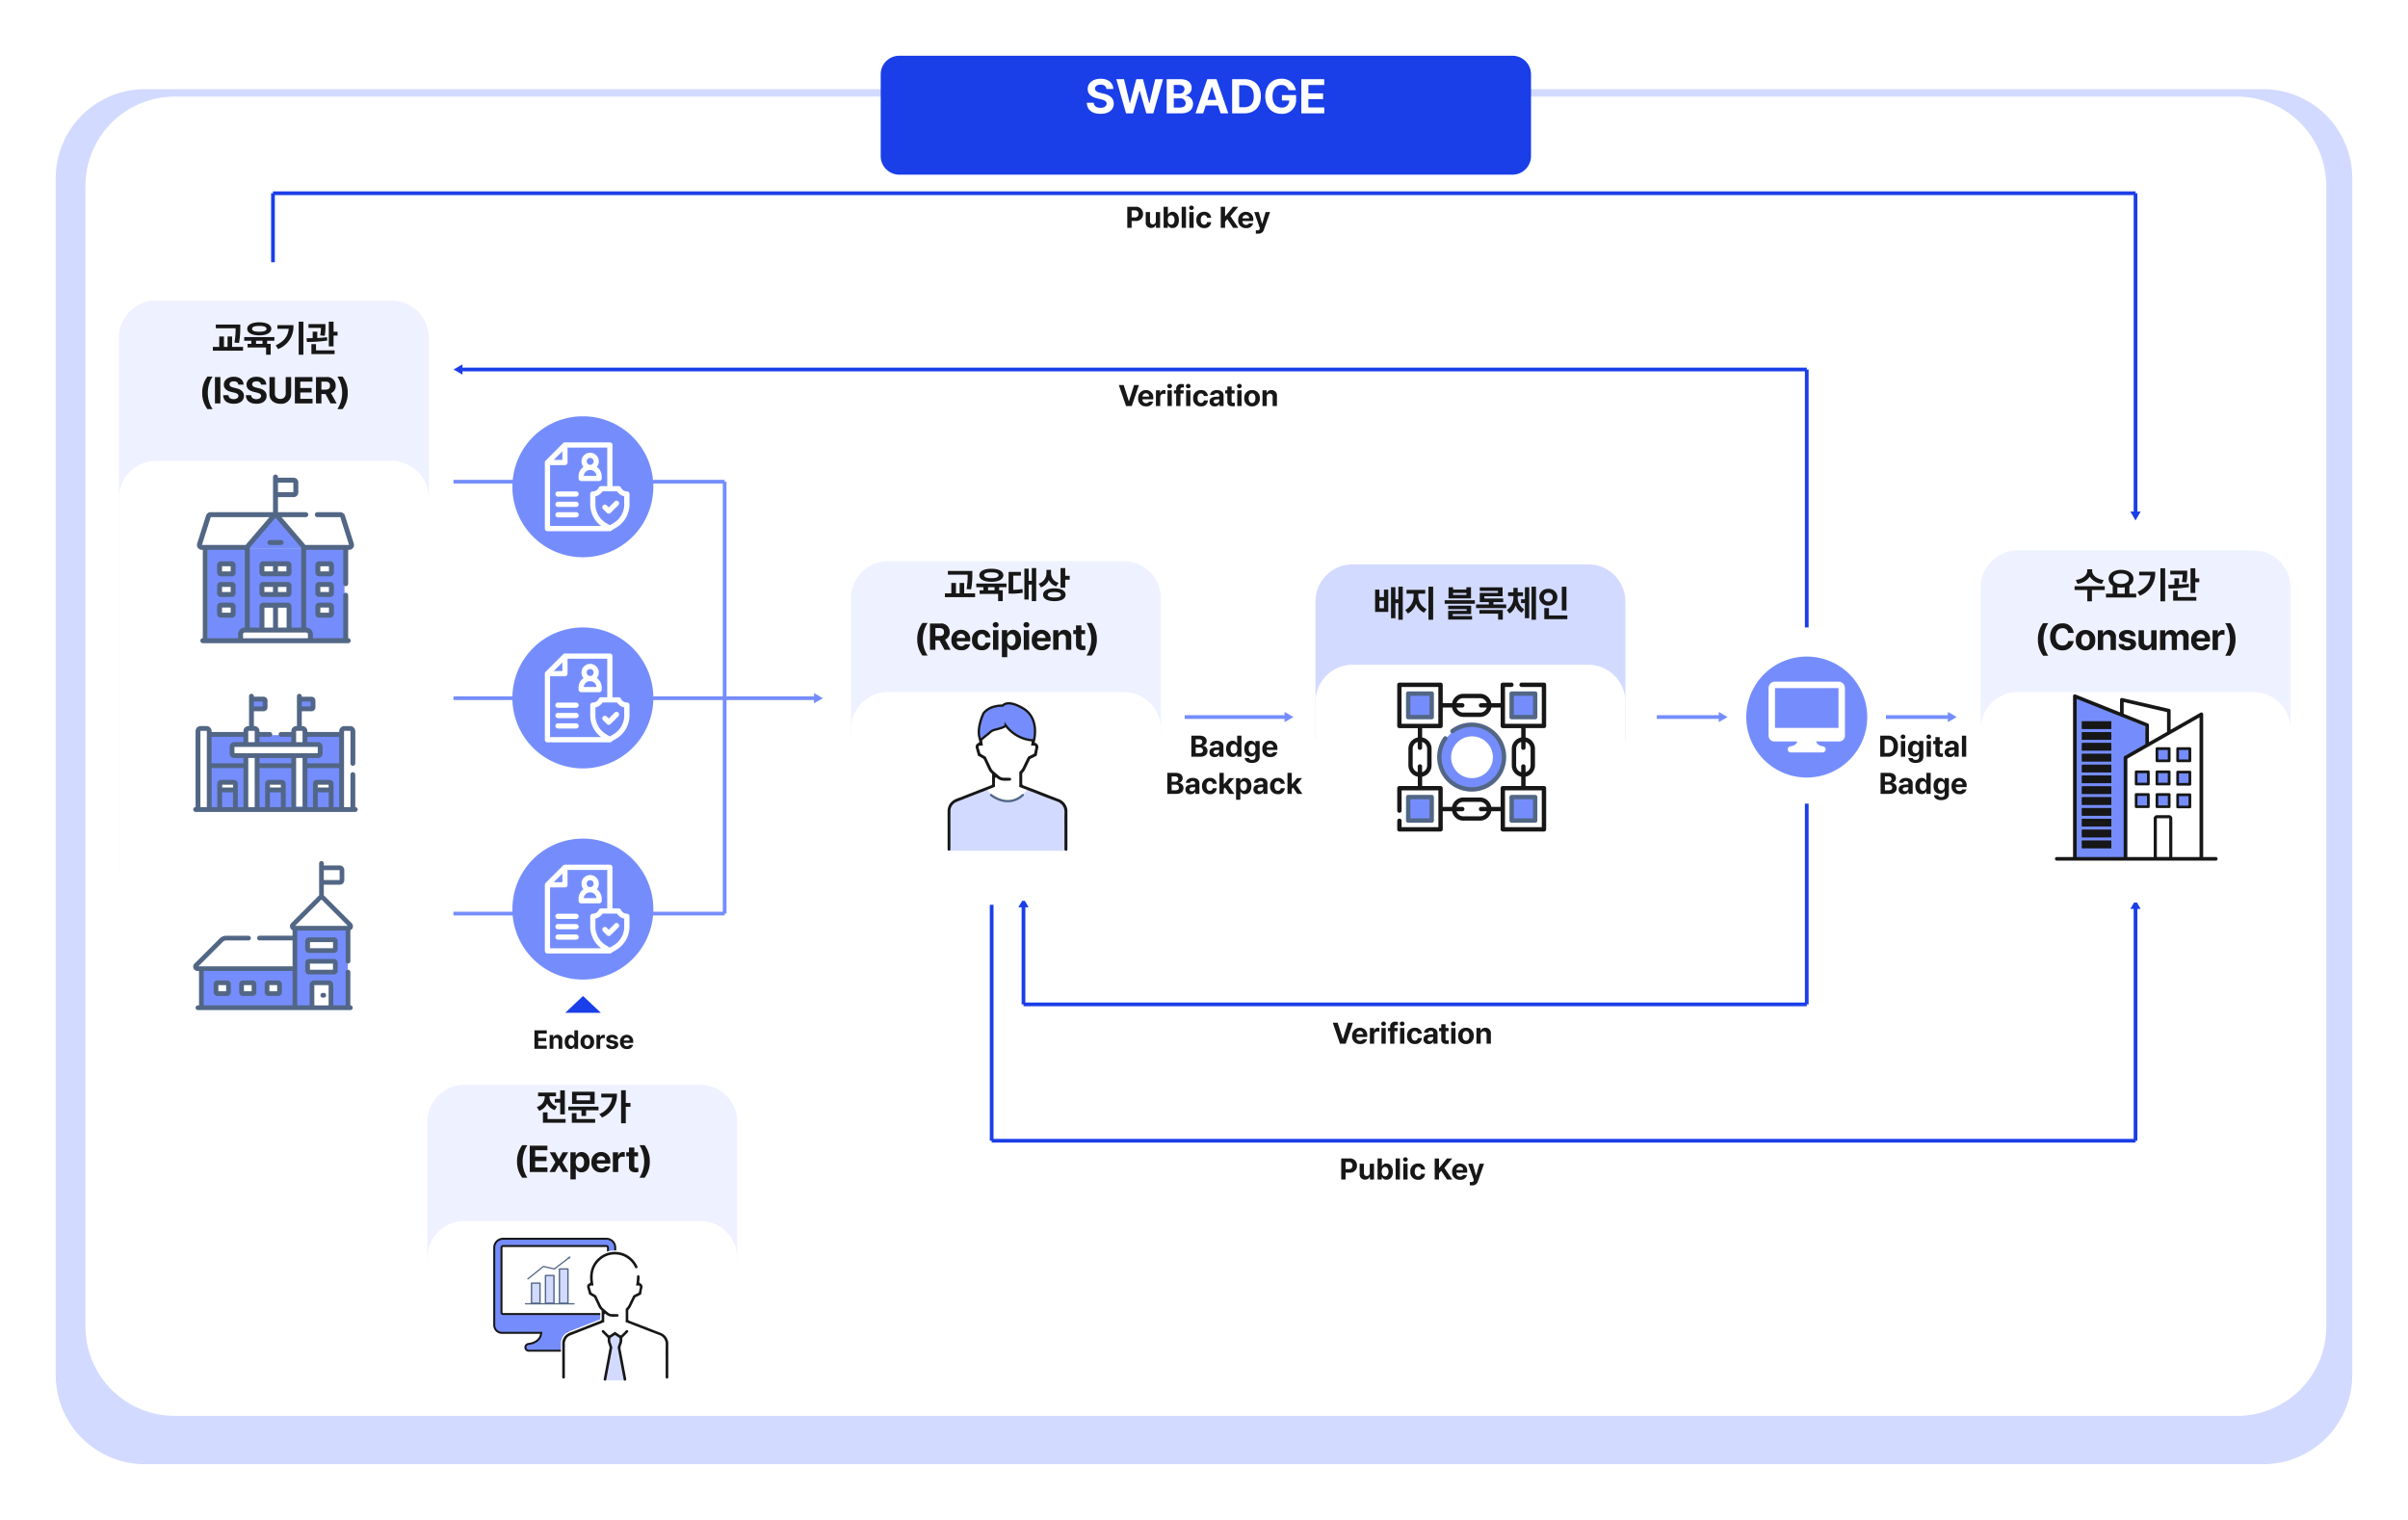 <svg xmlns="http://www.w3.org/2000/svg" xmlns:xlink="http://www.w3.org/1999/xlink" width="648" height="409" viewBox="0 0 648 409">
  <defs>
    <filter id="패스_1449" x="0" y="9" width="648" height="400" filterUnits="userSpaceOnUse">
      <feOffset dy="5" input="SourceAlpha"/>
      <feGaussianBlur stdDeviation="5" result="blur"/>
      <feFlood flood-color="#c4c4dc"/>
      <feComposite operator="in" in2="blur"/>
      <feComposite in="SourceGraphic"/>
    </filter>
    <filter id="패스_1487" x="222" y="0" width="205" height="62" filterUnits="userSpaceOnUse">
      <feOffset dy="5" input="SourceAlpha"/>
      <feGaussianBlur stdDeviation="5" result="blur-2"/>
      <feFlood flood-color="#c4c4dc"/>
      <feComposite operator="in" in2="blur-2"/>
      <feComposite in="SourceGraphic"/>
    </filter>
    <filter id="패스_1455" x="518" y="133.109" width="113.403" height="86.643" filterUnits="userSpaceOnUse">
      <feOffset dy="5" input="SourceAlpha"/>
      <feGaussianBlur stdDeviation="5" result="blur-3"/>
      <feFlood flood-color="#f5f5ff"/>
      <feComposite operator="in" in2="blur-3"/>
      <feComposite in="SourceGraphic"/>
    </filter>
    <filter id="패스_1456" x="339" y="136.857" width="113.403" height="86.643" filterUnits="userSpaceOnUse">
      <feOffset dy="5" input="SourceAlpha"/>
      <feGaussianBlur stdDeviation="5" result="blur-4"/>
      <feFlood flood-color="#f5f5ff"/>
      <feComposite operator="in" in2="blur-4"/>
      <feComposite in="SourceGraphic"/>
    </filter>
    <filter id="패스_1470" x="100" y="276.902" width="113.403" height="86.571" filterUnits="userSpaceOnUse">
      <feOffset dy="5" input="SourceAlpha"/>
      <feGaussianBlur stdDeviation="5" result="blur-5"/>
      <feFlood flood-color="#f5f5ff"/>
      <feComposite operator="in" in2="blur-5"/>
      <feComposite in="SourceGraphic"/>
    </filter>
    <filter id="패스_1457" x="214" y="136.016" width="113.403" height="86.178" filterUnits="userSpaceOnUse">
      <feOffset dy="5" input="SourceAlpha"/>
      <feGaussianBlur stdDeviation="5" result="blur-6"/>
      <feFlood flood-color="#f5f5ff"/>
      <feComposite operator="in" in2="blur-6"/>
      <feComposite in="SourceGraphic"/>
    </filter>
    <filter id="패스_1481" x="17" y="65.871" width="113.403" height="191.996" filterUnits="userSpaceOnUse">
      <feOffset dy="5" input="SourceAlpha"/>
      <feGaussianBlur stdDeviation="5" result="blur-7"/>
      <feFlood flood-color="#f5f5ff"/>
      <feComposite operator="in" in2="blur-7"/>
      <feComposite in="SourceGraphic"/>
    </filter>
    <filter id="패스_1454" x="518" y="171.224" width="113.403" height="86.643" filterUnits="userSpaceOnUse">
      <feOffset dy="5" input="SourceAlpha"/>
      <feGaussianBlur stdDeviation="5" result="blur-8"/>
      <feFlood flood-color="#f5f5ff"/>
      <feComposite operator="in" in2="blur-8"/>
      <feComposite in="SourceGraphic"/>
    </filter>
    <filter id="패스_1461" x="339" y="163.883" width="113.403" height="86.643" filterUnits="userSpaceOnUse">
      <feOffset dy="5" input="SourceAlpha"/>
      <feGaussianBlur stdDeviation="5" result="blur-9"/>
      <feFlood flood-color="#f5f5ff"/>
      <feComposite operator="in" in2="blur-9"/>
      <feComposite in="SourceGraphic"/>
    </filter>
    <filter id="패스_1462" x="214" y="171.224" width="113.403" height="86.178" filterUnits="userSpaceOnUse">
      <feOffset dy="5" input="SourceAlpha"/>
      <feGaussianBlur stdDeviation="5" result="blur-10"/>
      <feFlood flood-color="#f5f5ff"/>
      <feComposite operator="in" in2="blur-10"/>
      <feComposite in="SourceGraphic"/>
    </filter>
    <filter id="패스_1472" x="100" y="313.562" width="113.403" height="81.571" filterUnits="userSpaceOnUse">
      <feOffset dy="5" input="SourceAlpha"/>
      <feGaussianBlur stdDeviation="5" result="blur-11"/>
      <feFlood flood-color="#f5f5ff"/>
      <feComposite operator="in" in2="blur-11"/>
      <feComposite in="SourceGraphic"/>
    </filter>
    <filter id="패스_1482" x="17" y="109.045" width="113.403" height="191.996" filterUnits="userSpaceOnUse">
      <feOffset dy="5" input="SourceAlpha"/>
      <feGaussianBlur stdDeviation="5" result="blur-12"/>
      <feFlood flood-color="#f5f5ff"/>
      <feComposite operator="in" in2="blur-12"/>
      <feComposite in="SourceGraphic"/>
    </filter>
  </defs>
  <g id="그룹_593" data-name="그룹 593" transform="translate(-4444 -2505)">
    <g transform="matrix(1, 0, 0, 1, 4444, 2505)" filter="url(#패스_1449)">
      <path id="패스_1449-2" data-name="패스 1449" d="M24,0H594a24,24,0,0,1,24,24V346a24,24,0,0,1-24,24H24A24,24,0,0,1,0,346V24A24,24,0,0,1,24,0Z" transform="translate(15 19)" fill="#d2daff"/>
    </g>
    <path id="패스_1450" data-name="패스 1450" d="M24,0H579a24,24,0,0,1,24,24V331a24,24,0,0,1-24,24H24A24,24,0,0,1,0,331V24A24,24,0,0,1,24,0Z" transform="translate(4467 2531)" fill="#fff"/>
    <g transform="matrix(1, 0, 0, 1, 4444, 2505)" filter="url(#패스_1487)">
      <path id="패스_1487-2" data-name="패스 1487" d="M5,0H170a5,5,0,0,1,5,5V27a5,5,0,0,1-5,5H5a5,5,0,0,1-5-5V5A5,5,0,0,1,5,0Z" transform="translate(237 10)" fill="#1a3ee8"/>
    </g>
    <path id="패스_1488" data-name="패스 1488" d="M5.746-6.552H7.592C7.566-8.19,6.227-9.321,4.186-9.308,2.184-9.321.7-8.2.7-6.552.715-5.187,1.664-4.42,3.224-4.03l.988.234c1.014.247,1.573.546,1.586,1.17-.013.689-.663,1.144-1.664,1.144S2.392-1.937,2.314-2.86H.468C.52-.9,1.937.13,4.16.13S7.709-.949,7.722-2.626C7.709-4.16,6.539-4.966,4.966-5.3l-.832-.208c-.793-.182-1.482-.481-1.456-1.17,0-.6.533-1.04,1.508-1.04C5.109-7.722,5.694-7.293,5.746-6.552ZM11.024,0H12.9l1.742-6.058h.078L16.484,0h1.872l2.626-9.2H18.876L17.342-2.756h-.078L15.574-9.2H13.78L12.09-2.756h-.078L10.478-9.2H8.4ZM21.97,0h3.9c2.067,0,3.159-1.079,3.172-2.522a2.134,2.134,0,0,0-2.028-2.236v-.1a1.971,1.971,0,0,0,1.664-1.976c-.013-1.378-1.027-2.353-3.042-2.366H21.97Zm1.9-1.56V-4.03h1.664a1.343,1.343,0,0,1,1.534,1.3c0,.7-.481,1.157-1.586,1.17Zm0-3.77V-7.644h1.508c.871,0,1.365.455,1.378,1.118a1.267,1.267,0,0,1-1.4,1.2ZM31.772,0l.689-2.106h3.328L36.478,0h2.054L35.36-9.2H32.89L29.718,0Zm1.17-3.614,1.144-3.51h.078l1.144,3.51ZM42.8,0c2.808,0,4.511-1.729,4.5-4.6.013-2.873-1.69-4.589-4.446-4.6H39.572V0ZM41.47-1.638V-7.566h1.274c1.729.013,2.652.91,2.652,2.964s-.923,2.964-2.678,2.964Zm13.286-4.6h1.95A3.722,3.722,0,0,0,52.78-9.308c-2.431-.013-4.29,1.742-4.29,4.732,0,2.9,1.755,4.706,4.342,4.706a3.685,3.685,0,0,0,3.952-3.874v-1.17H52.962v1.456h1.976a1.884,1.884,0,0,1-2.106,1.9C51.363-1.573,50.427-2.665,50.44-4.6c-.013-1.937.962-3.029,2.366-3.016A1.861,1.861,0,0,1,54.756-6.24ZM58.188,0h6.188V-1.586h-4.29V-3.822h3.952v-1.56H60.086V-7.618H64.35V-9.2H58.188Z" transform="translate(4736 2535.5)" fill="#fff"/>
    <g transform="matrix(1, 0, 0, 1, 4444, 2505)" filter="url(#패스_1455)">
      <path id="패스_1455-2" data-name="패스 1455" d="M10,0H73.4a10,10,0,0,1,10,10V46.643a10,10,0,0,1-10,10H10a10,10,0,0,1-10-10V10A10,10,0,0,1,10,0Z" transform="translate(533 143.11)" fill="#eef1ff"/>
    </g>
    <g transform="matrix(1, 0, 0, 1, 4444, 2505)" filter="url(#패스_1456)">
      <path id="패스_1456-2" data-name="패스 1456" d="M10,0H73.4a10,10,0,0,1,10,10V46.643a10,10,0,0,1-10,10H10a10,10,0,0,1-10-10V10A10,10,0,0,1,10,0Z" transform="translate(354 146.86)" fill="#d2daff"/>
    </g>
    <g transform="matrix(1, 0, 0, 1, 4444, 2505)" filter="url(#패스_1470)">
      <path id="패스_1470-2" data-name="패스 1470" d="M10,0H73.4a10,10,0,0,1,10,10V46.571a10,10,0,0,1-10,10H10a10,10,0,0,1-10-10V10A10,10,0,0,1,10,0Z" transform="translate(115 286.9)" fill="#eef1ff"/>
    </g>
    <g transform="matrix(1, 0, 0, 1, 4444, 2505)" filter="url(#패스_1457)">
      <path id="패스_1457-2" data-name="패스 1457" d="M10,0H73.4a10,10,0,0,1,10,10V46.178a10,10,0,0,1-10,10H10a10,10,0,0,1-10-10V10A10,10,0,0,1,10,0Z" transform="translate(229 146.02)" fill="#eef1ff"/>
    </g>
    <g transform="matrix(1, 0, 0, 1, 4444, 2505)" filter="url(#패스_1481)">
      <path id="패스_1481-2" data-name="패스 1481" d="M10,0H73.4a10,10,0,0,1,10,10V152a10,10,0,0,1-10,10H10A10,10,0,0,1,0,152V10A10,10,0,0,1,10,0Z" transform="translate(32 75.87)" fill="#eef1ff"/>
    </g>
    <path id="패스_1458" data-name="패스 1458" d="M16.275,0A16.275,16.275,0,1,1,0,16.275,16.275,16.275,0,0,1,16.275,0Z" transform="translate(4913.927 2681.673)" fill="#758dfc"/>
    <path id="패스_1447" data-name="패스 1447" d="M843.248,320.475V310a1.458,1.458,0,0,0-1.456-1.456H824.686A1.458,1.458,0,0,0,823.23,310v12.876h0a1.285,1.285,0,0,0,1.279,1.234H831c-.011.288-.172,1.594-2.12,1.838h.061a.559.559,0,1,0,0,1.118H837.5a.559.559,0,1,0,0-1.118h.094c-1.949-.244-2.109-1.55-2.12-1.838h6.494a1.278,1.278,0,0,0,1.279-1.234h0v-2.4h0Zm-1.2.255a.258.258,0,0,1-.255.255H824.686a.258.258,0,0,1-.255-.255V310a.258.258,0,0,1,.255-.255h17.106a.258.258,0,0,1,.255.255Z" transform="translate(4096.963 2380.142)" fill="#fff" stroke="#fff" stroke-miterlimit="10" stroke-width="0.53"/>
    <path id="패스_1473" data-name="패스 1473" d="M.42,0H3.752V-.854H1.442v-1.2H3.57V-2.9H1.442V-4.1h2.3v-.854H.42Zm5.1-2.156a.7.7,0,0,1,.714-.77.653.653,0,0,1,.672.742V0H7.91V-2.366a1.25,1.25,0,0,0-1.274-1.4,1.14,1.14,0,0,0-1.12.7H5.474V-3.71H4.508V0H5.516ZM10.066.056a1.081,1.081,0,0,0,1.05-.644h.056V0h.994V-4.956H11.158v1.862h-.042a1.1,1.1,0,0,0-1.05-.672c-.819.007-1.512.644-1.512,1.918C8.554-.609,9.219.063,10.066.056ZM9.59-1.862c0-.644.273-1.092.8-1.092.5,0,.784.427.784,1.092s-.287,1.113-.784,1.12C9.87-.749,9.59-1.2,9.59-1.862ZM14.658.07a1.758,1.758,0,0,0,1.82-1.918,1.765,1.765,0,0,0-1.82-1.918,1.772,1.772,0,0,0-1.834,1.918A1.765,1.765,0,0,0,14.658.07Zm-.8-1.918c-.007-.651.266-1.141.8-1.134s.791.483.784,1.134-.266,1.134-.784,1.134S13.853-1.2,13.86-1.848ZM17.108,0h1.008V-2.114a.762.762,0,0,1,.8-.77,1.52,1.52,0,0,1,.434.056v-.91a2.3,2.3,0,0,0-.322-.028.9.9,0,0,0-.9.7h-.042V-3.71h-.98Zm4.858-2.6H22.9c-.049-.714-.623-1.155-1.568-1.162s-1.568.448-1.568,1.162c0,.546.364.917,1.078,1.05l.616.126c.343.07.5.189.5.378-.007.245-.252.392-.616.392s-.609-.154-.658-.448H19.67c.084.728.672,1.176,1.68,1.176.987,0,1.638-.49,1.638-1.218,0-.532-.35-.854-1.064-1.008l-.672-.126c-.343-.077-.476-.21-.476-.378,0-.224.245-.378.574-.378A.559.559,0,0,1,21.966-2.6ZM25.3.07a1.534,1.534,0,0,0,1.666-1.12H26a.718.718,0,0,1-.686.364.821.821,0,0,1-.854-.91h2.534v-.28a1.691,1.691,0,0,0-1.736-1.89A1.777,1.777,0,0,0,23.45-1.834,1.743,1.743,0,0,0,25.3.07Zm-.84-2.3a.8.8,0,0,1,.812-.784.758.758,0,0,1,.77.784Z" transform="translate(4587.401 2787.217)" fill="#171717"/>
    <path id="패스_1474" data-name="패스 1474" d="M1.472-5.664H.16L2.112,0h1.52L5.584-5.664H4.272L2.9-1.344H2.848ZM7.489.08a1.753,1.753,0,0,0,1.9-1.28h-1.1a.821.821,0,0,1-.784.416.938.938,0,0,1-.976-1.04h2.9v-.32A1.933,1.933,0,0,0,7.441-4.3,2.031,2.031,0,0,0,5.377-2.1,1.992,1.992,0,0,0,7.489.08Zm-.96-2.624a.912.912,0,0,1,.928-.9.867.867,0,0,1,.88.9ZM10.145,0H11.3V-2.416a.87.87,0,0,1,.912-.88,1.738,1.738,0,0,1,.5.064v-1.04a2.626,2.626,0,0,0-.368-.032,1.026,1.026,0,0,0-1.024.8h-.048V-4.24h-1.12Zm3.12,0h1.152V-4.24H13.265ZM13.2-5.392a.623.623,0,0,0,.64.592.608.608,0,0,0,.624-.592.6.6,0,0,0-.624-.576A.61.61,0,0,0,13.2-5.392ZM17.6-4.24h-.848V-4.5c0-.36.2-.5.576-.5a2.068,2.068,0,0,1,.352.016v-.88a3.6,3.6,0,0,0-.688-.064A1.251,1.251,0,0,0,15.6-4.56v.32h-.608v.864H15.6V0h1.152V-3.376H17.6ZM18.273,0h1.152V-4.24H18.273Zm-.064-5.392a.623.623,0,0,0,.64.592.608.608,0,0,0,.624-.592.6.6,0,0,0-.624-.576A.61.61,0,0,0,18.209-5.392ZM22.257.08a1.7,1.7,0,0,0,1.872-1.616H23.041a.762.762,0,0,1-.784.7c-.552,0-.92-.472-.912-1.3-.008-.8.36-1.264.912-1.264a.765.765,0,0,1,.784.7h1.088A1.716,1.716,0,0,0,22.241-4.3a2.021,2.021,0,0,0-2.08,2.192A2.013,2.013,0,0,0,22.257.08Zm2.321-1.264A1.243,1.243,0,0,0,25.986.08a1.271,1.271,0,0,0,1.232-.672h.048V0h1.088V-2.864c0-1.016-.872-1.432-1.792-1.44-1.128.008-1.776.584-1.84,1.328h1.1c.056-.3.3-.472.7-.48.424.008.672.208.672.576v.336L26.146-2.5C25.338-2.44,24.578-2.136,24.578-1.184Zm1.1-.032c0-.328.256-.52.656-.56.192-.016.688-.04.864-.048v.3a.819.819,0,0,1-.9.8C25.946-.72,25.682-.9,25.682-1.216ZM31.315-4.24h-.8V-5.264H29.363V-4.24h-.592v.864h.592v2.224c-.008.832.56,1.208,1.408,1.216.272-.008.48-.032.608-.048V-.9c-.144.008-.344.024-.464.016-.232,0-.4-.088-.4-.416v-2.08h.8ZM32.035,0h1.152V-4.24H32.035Zm-.064-5.392a.623.623,0,0,0,.64.592.608.608,0,0,0,.624-.592.6.6,0,0,0-.624-.576A.61.61,0,0,0,31.971-5.392ZM36.019.08A2.009,2.009,0,0,0,38.1-2.112,2.017,2.017,0,0,0,36.019-4.3a2.025,2.025,0,0,0-2.1,2.192A2.017,2.017,0,0,0,36.019.08Zm-.912-2.192c-.008-.744.3-1.3.912-1.3.592-.008.9.552.9,1.3.008.744-.3,1.3-.9,1.3C35.411-.816,35.1-1.368,35.107-2.112Zm4.864-.352a.8.8,0,0,1,.816-.88.747.747,0,0,1,.768.848V0h1.152V-2.7a1.428,1.428,0,0,0-1.456-1.6,1.3,1.3,0,0,0-1.28.8h-.048V-4.24h-1.1V0h1.152Z" transform="translate(4744.917 2614.269)" fill="#171717"/>
    <path id="패스_1483" data-name="패스 1483" d="M-9.342-7.22h-6.58v1h5.32a20.287,20.287,0,0,1-.3,3.86l1.22.1a21.286,21.286,0,0,0,.34-4.1Zm-7.38,7.04H-8.6V-1.2h-2.94V-4h-1.22v2.8h-.98V-4H-15v2.8h-1.72ZM-.161-3.84h-8.12v.98h1.92v.84h-1.02v.98H-2.4V.9h1.24V-2.02h-.96v-.84h1.96Zm-7.3-2.22c-.01,1.08,1.27,1.75,3.24,1.76C-2.271-4.31-1-4.98-1-6.06s-1.27-1.76-3.22-1.76C-6.191-7.82-7.471-7.15-7.461-6.06Zm1.3,0c-.02-.52.69-.79,1.94-.78,1.22-.01,1.94.26,1.94.78s-.72.79-1.94.78C-5.471-5.27-6.181-5.54-6.161-6.06ZM-5.1-2.02v-.84h1.74v.84ZM7.641-8H6.381V.9h1.26ZM.2-1.62l.64,1a6.454,6.454,0,0,0,4.12-6.44H.661v.98H3.7C3.5-4.11,2.491-2.71.2-1.62ZM13.582-7.34H9.022v1.02h3.35a11.684,11.684,0,0,1-.21,2.02l1.22.12a13.8,13.8,0,0,0,.2-2.6Zm-5.1,3.8.12,1a32.742,32.742,0,0,0,5.48-.38L14-3.82c-.83.12-1.74.19-2.62.23V-5.3h-1.24v1.75C9.552-3.54,8.982-3.54,8.482-3.54ZM9.8.74h6.24v-1h-5V-1.94H9.8Zm4.68-2.08h1.28v-2.9h1.08V-5.28h-1.08V-8h-1.28Zm-34.057,12.5a7.018,7.018,0,0,0,1.4,4.38h1.38a7.973,7.973,0,0,1-1.28-4.38,7.973,7.973,0,0,1,1.28-4.38h-1.38A7.018,7.018,0,0,0-19.575,11.16Zm4.881-4.24h-1.46V14h1.46Zm4.821,2.04h1.42c-.02-1.26-1.05-2.13-2.62-2.12-1.54-.01-2.68.85-2.68,2.12.01,1.05.74,1.64,1.94,1.94l.76.18c.78.19,1.21.42,1.22.9-.01.53-.51.88-1.28.88s-1.34-.35-1.4-1.06h-1.42c.04,1.51,1.13,2.3,2.84,2.3s2.73-.83,2.74-2.12c-.01-1.18-.91-1.8-2.12-2.06l-.64-.16c-.61-.14-1.14-.37-1.12-.9,0-.46.41-.8,1.16-.8C-10.362,8.06-9.912,8.39-9.872,8.96Zm6.1,0h1.42c-.02-1.26-1.05-2.13-2.62-2.12-1.54-.01-2.68.85-2.68,2.12.01,1.05.74,1.64,1.94,1.94l.76.18c.78.19,1.21.42,1.22.9-.01.53-.51.88-1.28.88s-1.34-.35-1.4-1.06h-1.42c.04,1.51,1.13,2.3,2.84,2.3s2.73-.83,2.74-2.12c-.01-1.18-.91-1.8-2.12-2.06l-.64-.16c-.61-.14-1.14-.37-1.12-.9,0-.46.41-.8,1.16-.8C-4.261,8.06-3.811,8.39-3.771,8.96ZM2.891,6.92V11.4a1.36,1.36,0,0,1-1.46,1.4,1.355,1.355,0,0,1-1.46-1.4V6.92h-1.46v4.6c0,1.55,1.16,2.58,2.92,2.58a2.612,2.612,0,0,0,2.92-2.58V6.92ZM5.352,14h4.76V12.78h-3.3V11.06h3.04V9.86H6.812V8.14h3.28V6.92H5.352Zm5.681,0h1.46V11.48H13.6L14.953,14h1.64l-1.51-2.75a2.037,2.037,0,0,0,1.25-2.01,2.25,2.25,0,0,0-2.54-2.32h-2.76Zm1.46-3.7V8.14h1.04c.87-.01,1.29.38,1.28,1.1.01.7-.41,1.06-1.28,1.06Zm7.081.86a7.018,7.018,0,0,0-1.4-4.38h-1.38a8.134,8.134,0,0,1,0,8.76h1.38A7.018,7.018,0,0,0,19.575,11.16Z" transform="translate(4518 2599.547)" fill="#171717"/>
    <path id="패스_1475" data-name="패스 1475" d="M-5-7.98h-1.24v2.3H-7.7v1h1.46V-1.5H-5Zm-7.54,4.48.64,1.02a3.493,3.493,0,0,0,2.14-1.95,3.385,3.385,0,0,0,2.04,1.77l.62-.98a2.756,2.756,0,0,1-2.04-2.6v-.14h1.76v-1H-12.2v1h1.8v.12A2.866,2.866,0,0,1-12.541-3.5ZM-10.9.74h6.1v-1h-4.86v-1.8H-10.9ZM4.06-3.6H-4.06v1H-.52v1.52H.72V-2.6H4.06ZM-3.12.74H3.16v-1H-1.86V-1.84H-3.12Zm.06-5.06H3.02V-7.6H-3.06Zm1.22-.98V-6.64H1.8V-5.3ZM11.4-8h-1.26V.88H11.4V-3.56h1.26V-4.58H11.4ZM4.281-1.6,5-.66a6.64,6.64,0,0,0,4.02-6.42H4.8v1.02h2.95A5.584,5.584,0,0,1,4.281-1.6ZM-17.86,11.16a7.018,7.018,0,0,0,1.4,4.38h1.38a7.973,7.973,0,0,1-1.28-4.38,7.973,7.973,0,0,1,1.28-4.38h-1.38A7.018,7.018,0,0,0-17.86,11.16ZM-14.438,14h4.76V12.78h-3.3V11.06h3.04V9.86h-3.04V8.14H-9.7V6.92h-4.74Zm6.861-5.3h-1.5l1.52,2.64L-9.137,14h1.5l1.04-1.84L-5.537,14h1.48l-1.6-2.66L-4.1,8.7H-5.6l-1,1.86ZM-3.5,15.98h1.44V13.16H-2a1.545,1.545,0,0,0,1.5.92c1.22.01,2.16-.95,2.16-2.72,0-1.82-.98-2.73-2.16-2.74A1.569,1.569,0,0,0-2,9.58h-.08V8.7H-3.5Zm1.42-4.64c0-.95.4-1.56,1.12-1.56.75,0,1.14.64,1.14,1.56,0,.94-.4,1.59-1.14,1.6C-1.666,12.93-2.076,12.3-2.076,11.34ZM4.806,14.1a2.192,2.192,0,0,0,2.38-1.6H5.806a1.026,1.026,0,0,1-.98.52,1.173,1.173,0,0,1-1.22-1.3h3.62v-.4a2.416,2.416,0,0,0-2.48-2.7,2.539,2.539,0,0,0-2.58,2.76A2.49,2.49,0,0,0,4.806,14.1Zm-1.2-3.28A1.14,1.14,0,0,1,4.766,9.7a1.083,1.083,0,0,1,1.1,1.12ZM7.927,14h1.44V10.98a1.088,1.088,0,0,1,1.14-1.1,2.172,2.172,0,0,1,.62.08V8.66a3.283,3.283,0,0,0-.46-.04,1.282,1.282,0,0,0-1.28,1h-.06V8.7h-1.4ZM14.7,8.7h-1V7.42h-1.44V8.7h-.74V9.78h.74v2.78c-.01,1.04.7,1.51,1.76,1.52.34-.01.6-.04.76-.06V12.88c-.18.01-.43.03-.58.02-.29,0-.5-.11-.5-.52V9.78h1Zm3.161,2.46a7.018,7.018,0,0,0-1.4-4.38H15.08a8.134,8.134,0,0,1,0,8.76h1.38A7.018,7.018,0,0,0,17.86,11.16Z" transform="translate(4601 2806.378)" fill="#171717"/>
    <path id="패스_1465" data-name="패스 1465" d="M-9.342-7.22h-6.58v1h5.32a20.287,20.287,0,0,1-.3,3.86l1.22.1a21.286,21.286,0,0,0,.34-4.1Zm-7.38,7.04H-8.6V-1.2h-2.94V-4h-1.22v2.8h-.98V-4H-15v2.8h-1.72ZM-.161-3.84h-8.12v.98h1.92v.84h-1.02v.98H-2.4V.9h1.24V-2.02h-.96v-.84h1.96Zm-7.3-2.22c-.01,1.08,1.27,1.75,3.24,1.76C-2.271-4.31-1-4.98-1-6.06s-1.27-1.76-3.22-1.76C-6.191-7.82-7.471-7.15-7.461-6.06Zm1.3,0c-.02-.52.69-.79,1.94-.78,1.22-.01,1.94.26,1.94.78s-.72.79-1.94.78C-5.471-5.27-6.181-5.54-6.161-6.06ZM-5.1-2.02v-.84h1.74v.84ZM7.841-8H6.661v3.44h-.84V-7.84H4.661V.46h1.16V-3.56h.84V.9h1.18ZM.421-1.12h.62a15.973,15.973,0,0,0,3.2-.24l-.1-1.02a13.857,13.857,0,0,1-2.48.22v-3.8h2.08v-1H.421ZM11.842-6.6v-.92H10.6v.8A2.991,2.991,0,0,1,8.482-3.8l.66.98a3.43,3.43,0,0,0,2.09-1.95,3.257,3.257,0,0,0,1.99,1.69l.66-.96A2.638,2.638,0,0,1,11.842-6.6ZM9.7-.82C9.692.27,10.872.9,12.742.9c1.84,0,3-.63,3-1.72s-1.16-1.72-3-1.72C10.872-2.54,9.692-1.9,9.7-.82Zm1.24,0c0-.48.64-.74,1.8-.74s1.77.26,1.76.74c.01.5-.61.74-1.76.74S10.942-.32,10.942-.82Zm3.46-1.9h1.26V-4.88h1.2V-5.92h-1.2V-8H14.4ZM-24.162,11.16a7.018,7.018,0,0,0,1.4,4.38h1.38a7.973,7.973,0,0,1-1.28-4.38,7.973,7.973,0,0,1,1.28-4.38h-1.38A7.018,7.018,0,0,0-24.162,11.16ZM-20.74,14h1.46V11.48h1.11L-16.82,14h1.64l-1.51-2.75a2.037,2.037,0,0,0,1.25-2.01,2.25,2.25,0,0,0-2.54-2.32h-2.76Zm1.46-3.7V8.14h1.04c.87-.01,1.29.38,1.28,1.1.01.7-.41,1.06-1.28,1.06Zm6.951,3.8a2.192,2.192,0,0,0,2.38-1.6h-1.38a1.026,1.026,0,0,1-.98.52,1.173,1.173,0,0,1-1.22-1.3h3.62v-.4a2.416,2.416,0,0,0-2.48-2.7,2.539,2.539,0,0,0-2.58,2.76A2.49,2.49,0,0,0-12.329,14.1Zm-1.2-3.28a1.14,1.14,0,0,1,1.16-1.12,1.083,1.083,0,0,1,1.1,1.12Zm6.721,3.28a2.122,2.122,0,0,0,2.34-2.02h-1.36a.953.953,0,0,1-.98.88c-.69,0-1.15-.59-1.14-1.62-.01-1,.45-1.58,1.14-1.58a.956.956,0,0,1,.98.88h1.36a2.146,2.146,0,0,0-2.36-2.02,2.527,2.527,0,0,0-2.6,2.74A2.516,2.516,0,0,0-6.808,14.1Zm3.041-.1h1.44V8.7h-1.44Zm-.08-6.74a.778.778,0,0,0,.8.74.76.76,0,0,0,.78-.74.744.744,0,0,0-.78-.72A.762.762,0,0,0-3.846,7.26Zm2.461,8.72H.055V13.16h.06a1.545,1.545,0,0,0,1.5.92c1.22.01,2.16-.95,2.16-2.72,0-1.82-.98-2.73-2.16-2.74a1.569,1.569,0,0,0-1.5.96H.035V8.7h-1.42Zm1.42-4.64c0-.95.4-1.56,1.12-1.56.75,0,1.14.64,1.14,1.56,0,.94-.4,1.59-1.14,1.6C.445,12.93.035,12.3.035,11.34ZM4.5,14h1.44V8.7H4.5Zm-.08-6.74a.778.778,0,0,0,.8.74A.76.76,0,0,0,6,7.26a.744.744,0,0,0-.78-.72A.762.762,0,0,0,4.416,7.26ZM9.3,14.1a2.192,2.192,0,0,0,2.38-1.6H10.3a1.026,1.026,0,0,1-.98.52,1.173,1.173,0,0,1-1.22-1.3h3.62v-.4a2.416,2.416,0,0,0-2.48-2.7,2.539,2.539,0,0,0-2.58,2.76A2.49,2.49,0,0,0,9.3,14.1ZM8.1,10.82A1.14,1.14,0,0,1,9.258,9.7a1.083,1.083,0,0,1,1.1,1.12Zm5.761.1a1,1,0,0,1,1.02-1.1.933.933,0,0,1,.96,1.06V14h1.44V10.62a1.786,1.786,0,0,0-1.82-2,1.629,1.629,0,0,0-1.6,1H13.8V8.7h-1.38V14h1.44ZM21,8.7H20V7.42H18.56V8.7h-.74V9.78h.74v2.78c-.01,1.04.7,1.51,1.76,1.52.34-.01.6-.04.76-.06V12.88c-.18.01-.43.03-.58.02-.29,0-.5-.11-.5-.52V9.78h1Zm3.161,2.46a7.018,7.018,0,0,0-1.4-4.38h-1.38a8.134,8.134,0,0,1,0,8.76h1.38A7.018,7.018,0,0,0,24.162,11.16Z" transform="translate(4715 2665.862)" fill="#171717"/>
    <path id="패스_1466" data-name="패스 1466" d="M-12-7.3v-.42h-1.32v.42c.01,1.05-1.06,2.21-3.08,2.46l.48,1.02a4.424,4.424,0,0,0,3.27-1.92,4.386,4.386,0,0,0,3.27,1.92l.48-1.02C-10.932-5.09-12-6.25-12-7.3Zm-4.72,5.16h3.42V.9h1.24V-2.14H-8.6V-3.16h-8.12Zm16.581.98h-1.82v-2.2A2.1,2.1,0,0,0-.881-5.18c0-1.42-1.42-2.38-3.34-2.38s-3.34.96-3.34,2.38a2.105,2.105,0,0,0,1.1,1.84v2.18h-1.82V-.14h8.14Zm-6.2-4.02c.01-.88.84-1.4,2.12-1.4,1.25,0,2.11.52,2.12,1.4-.01.88-.87,1.42-2.12,1.42C-5.5-3.76-6.331-4.3-6.341-5.18Zm1.12,4.02V-2.89a5.313,5.313,0,0,0,1,.09,5.313,5.313,0,0,0,1-.09v1.73ZM7.641-8H6.381V.9h1.26ZM.2-1.62l.64,1a6.454,6.454,0,0,0,4.12-6.44H.661v.98H3.7C3.5-4.11,2.491-2.71.2-1.62ZM13.582-7.34H9.022v1.02h3.35a11.684,11.684,0,0,1-.21,2.02l1.22.12a13.8,13.8,0,0,0,.2-2.6Zm-5.1,3.8.12,1a32.742,32.742,0,0,0,5.48-.38L14-3.82c-.83.12-1.74.19-2.62.23V-5.3h-1.24v1.75C9.552-3.54,8.982-3.54,8.482-3.54ZM9.8.74h6.24v-1h-5V-1.94H9.8Zm4.68-2.08h1.28v-2.9h1.08V-5.28h-1.08V-8h-1.28Zm-41.068,12.5a7.018,7.018,0,0,0,1.4,4.38h1.38a7.973,7.973,0,0,1-1.28-4.38,7.973,7.973,0,0,1,1.28-4.38h-1.38A7.018,7.018,0,0,0-26.586,11.16Zm8.141-1.76h1.48a2.835,2.835,0,0,0-3.06-2.56c-1.86-.01-3.28,1.32-3.28,3.62s1.4,3.64,3.28,3.64a2.9,2.9,0,0,0,3.06-2.5h-1.48a1.469,1.469,0,0,1-1.54,1.2c-1.09-.01-1.83-.81-1.82-2.34-.01-1.48.72-2.33,1.82-2.32A1.435,1.435,0,0,1-18.445,9.4Zm4.681,4.7a2.511,2.511,0,0,0,2.6-2.74,2.521,2.521,0,0,0-2.6-2.74,2.531,2.531,0,0,0-2.62,2.74A2.521,2.521,0,0,0-13.763,14.1Zm-1.14-2.74c-.01-.93.38-1.63,1.14-1.62.74-.01,1.13.69,1.12,1.62.01.93-.38,1.62-1.12,1.62C-14.523,12.98-14.913,12.29-14.9,11.36Zm5.881-.44A1,1,0,0,1-8,9.82a.933.933,0,0,1,.96,1.06V14H-5.6V10.62a1.786,1.786,0,0,0-1.82-2,1.629,1.629,0,0,0-1.6,1h-.06V8.7h-1.38V14h1.44Zm7.381-.64H-.3c-.07-1.02-.89-1.65-2.24-1.66-1.36.01-2.24.64-2.24,1.66,0,.78.52,1.31,1.54,1.5l.88.18c.49.1.71.27.72.54-.01.35-.36.56-.88.56-.54,0-.87-.22-.94-.64h-1.46c.12,1.04.96,1.68,2.4,1.68,1.41,0,2.34-.7,2.34-1.74,0-.76-.5-1.22-1.52-1.44l-.96-.18c-.49-.11-.68-.3-.68-.54,0-.32.35-.54.82-.54A.8.8,0,0,1-1.641,10.28ZM3.9,11.74a1,1,0,0,1-1.02,1.1.921.921,0,0,1-.94-1.02V8.7H.5v3.38a1.77,1.77,0,0,0,1.8,1.98,1.6,1.6,0,0,0,1.6-1.02h.06V14h1.38V8.7H3.9ZM6.282,14h1.44V10.82a.92.92,0,0,1,.88-1,.793.793,0,0,1,.82.86V14h1.4V10.76a.842.842,0,0,1,.86-.94.8.8,0,0,1,.84.9V14h1.44V10.44A1.627,1.627,0,0,0,12.3,8.62a1.624,1.624,0,0,0-1.6,1h-.06a1.411,1.411,0,0,0-1.44-1,1.513,1.513,0,0,0-1.48,1h-.06V8.7H6.282Zm11.021.1a2.192,2.192,0,0,0,2.38-1.6H18.3a1.026,1.026,0,0,1-.98.52,1.173,1.173,0,0,1-1.22-1.3h3.62v-.4a2.416,2.416,0,0,0-2.48-2.7,2.539,2.539,0,0,0-2.58,2.76A2.49,2.49,0,0,0,17.3,14.1Zm-1.2-3.28a1.14,1.14,0,0,1,1.16-1.12,1.083,1.083,0,0,1,1.1,1.12ZM20.425,14h1.44V10.98A1.088,1.088,0,0,1,23,9.88a2.172,2.172,0,0,1,.62.08V8.66a3.283,3.283,0,0,0-.46-.04,1.282,1.282,0,0,0-1.28,1h-.06V8.7h-1.4Zm6.161-2.84a7.018,7.018,0,0,0-1.4-4.38h-1.38a8.134,8.134,0,0,1,0,8.76h1.38A7.018,7.018,0,0,0,26.586,11.16Z" transform="translate(5019 2665.906)" fill="#171717"/>
    <path id="패스_1467" data-name="패스 1467" d="M-24.794-7.2h-1.16v6h3.54v-6h-1.16v2h-1.22Zm0,5V-4.22h1.22V-2.2Zm3.12,2.68h1.18V-3.58h.8V.9h1.18V-8h-1.18v3.4h-.8V-7.86h-1.18Zm7.341-6.04v-.56h1.86V-7.14h-5.02v1.02h1.9v.56a4.156,4.156,0,0,1-2.24,3.8l.7.98a4.3,4.3,0,0,0,2.19-2.62A4.057,4.057,0,0,0-12.773-1l.68-.98A3.834,3.834,0,0,1-14.333-5.56ZM-11.593.9h1.26V-8h-1.26ZM-4.97-7.84H-6.19v2.98H-.15V-7.84H-1.39v.62H-4.97ZM-7.23-3.4H.89v-.96H-7.23ZM-6.29.84H.13V-.1h-5.2V-.62H-.11V-2.88H-6.29v.92h4.96v.46H-6.29Zm1.32-6.62v-.54h3.58v.54Zm14.3,2.56H5.891v-.64h2.62v-.96H3.451v-.6h4.9v-2.4H2.211v.96h4.9v.54h-4.9v2.46h2.44v.64H1.211v1h8.12ZM2.111-.74h5.04V.86h1.26V-1.72h-6.3ZM12.433-5.28v-.2h1.4v-1h-1.42v-1.2h-1.16v1.2H9.833v1h1.42v.2a3.952,3.952,0,0,1-1.76,3.56l.72.94a3.83,3.83,0,0,0,1.64-2.21A3.461,3.461,0,0,0,13.493-1l.68-.9A3.644,3.644,0,0,1,12.433-5.28Zm.88,1.68h1.04V.48h1.16V-7.84h-1.16v3.22h-1.04ZM16.153.9h1.18V-8h-1.18Zm9.381-8.88h-1.24V-1.6h1.24Zm-7.3,2.8a2.291,2.291,0,0,0,2.44,2.26,2.279,2.279,0,0,0,2.42-2.26,2.281,2.281,0,0,0-2.42-2.24A2.293,2.293,0,0,0,18.234-5.18Zm1.22,0a1.129,1.129,0,0,1,1.22-1.16,1.113,1.113,0,0,1,1.18,1.16A1.113,1.113,0,0,1,20.674-4,1.129,1.129,0,0,1,19.454-5.18Zm.12,5.92h6.2v-1h-4.94V-2.24h-1.26Z" transform="translate(4840 2670.869)" fill="#171717"/>
    <path id="패스_1459" data-name="패스 1459" d="M1.472-5.664H.16L2.112,0h1.52L5.584-5.664H4.272L2.9-1.344H2.848ZM7.489.08a1.753,1.753,0,0,0,1.9-1.28h-1.1a.821.821,0,0,1-.784.416.938.938,0,0,1-.976-1.04h2.9v-.32A1.933,1.933,0,0,0,7.441-4.3,2.031,2.031,0,0,0,5.377-2.1,1.992,1.992,0,0,0,7.489.08Zm-.96-2.624a.912.912,0,0,1,.928-.9.867.867,0,0,1,.88.9ZM10.145,0H11.3V-2.416a.87.87,0,0,1,.912-.88,1.738,1.738,0,0,1,.5.064v-1.04a2.626,2.626,0,0,0-.368-.032,1.026,1.026,0,0,0-1.024.8h-.048V-4.24h-1.12Zm3.12,0h1.152V-4.24H13.265ZM13.2-5.392a.623.623,0,0,0,.64.592.608.608,0,0,0,.624-.592.6.6,0,0,0-.624-.576A.61.61,0,0,0,13.2-5.392ZM17.6-4.24h-.848V-4.5c0-.36.2-.5.576-.5a2.068,2.068,0,0,1,.352.016v-.88a3.6,3.6,0,0,0-.688-.064A1.251,1.251,0,0,0,15.6-4.56v.32h-.608v.864H15.6V0h1.152V-3.376H17.6ZM18.273,0h1.152V-4.24H18.273Zm-.064-5.392a.623.623,0,0,0,.64.592.608.608,0,0,0,.624-.592.6.6,0,0,0-.624-.576A.61.61,0,0,0,18.209-5.392ZM22.257.08a1.7,1.7,0,0,0,1.872-1.616H23.041a.762.762,0,0,1-.784.7c-.552,0-.92-.472-.912-1.3-.008-.8.36-1.264.912-1.264a.765.765,0,0,1,.784.7h1.088A1.716,1.716,0,0,0,22.241-4.3a2.021,2.021,0,0,0-2.08,2.192A2.013,2.013,0,0,0,22.257.08Zm2.321-1.264A1.243,1.243,0,0,0,25.986.08a1.271,1.271,0,0,0,1.232-.672h.048V0h1.088V-2.864c0-1.016-.872-1.432-1.792-1.44-1.128.008-1.776.584-1.84,1.328h1.1c.056-.3.3-.472.7-.48.424.008.672.208.672.576v.336L26.146-2.5C25.338-2.44,24.578-2.136,24.578-1.184Zm1.1-.032c0-.328.256-.52.656-.56.192-.016.688-.04.864-.048v.3a.819.819,0,0,1-.9.8C25.946-.72,25.682-.9,25.682-1.216ZM31.315-4.24h-.8V-5.264H29.363V-4.24h-.592v.864h.592v2.224c-.008.832.56,1.208,1.408,1.216.272-.008.48-.032.608-.048V-.9c-.144.008-.344.024-.464.016-.232,0-.4-.088-.4-.416v-2.08h.8ZM32.035,0h1.152V-4.24H32.035Zm-.064-5.392a.623.623,0,0,0,.64.592.608.608,0,0,0,.624-.592.6.6,0,0,0-.624-.576A.61.61,0,0,0,31.971-5.392ZM36.019.08A2.009,2.009,0,0,0,38.1-2.112,2.017,2.017,0,0,0,36.019-4.3a2.025,2.025,0,0,0-2.1,2.192A2.017,2.017,0,0,0,36.019.08Zm-.912-2.192c-.008-.744.3-1.3.912-1.3.592-.008.9.552.9,1.3.008.744-.3,1.3-.9,1.3C35.411-.816,35.1-1.368,35.107-2.112Zm4.864-.352a.8.8,0,0,1,.816-.88.747.747,0,0,1,.768.848V0h1.152V-2.7a1.428,1.428,0,0,0-1.456-1.6,1.3,1.3,0,0,0-1.28.8h-.048V-4.24h-1.1V0h1.152Z" transform="translate(4802.49 2785.859)" fill="#171717"/>
    <path id="패스_1460" data-name="패스 1460" d="M.48,0H1.648V-1.84H2.672a1.848,1.848,0,0,0,2.048-1.9,1.85,1.85,0,0,0-2.032-1.92H.48ZM1.648-2.784v-1.9H2.48A.885.885,0,0,1,3.5-3.744a.906.906,0,0,1-1.024.96Zm6.512.976a.8.8,0,0,1-.816.88.737.737,0,0,1-.752-.816v-2.5H5.44v2.7A1.416,1.416,0,0,0,6.88.048,1.276,1.276,0,0,0,8.16-.768h.048V0h1.1V-4.24H8.16ZM10.256,0h1.136V-.672h.048a1.26,1.26,0,0,0,1.216.736c.968.008,1.72-.76,1.712-2.176.008-1.456-.776-2.184-1.712-2.192a1.28,1.28,0,0,0-1.216.768h-.032V-5.664H10.256Zm1.12-2.128c.008-.76.336-1.248.912-1.248.592,0,.9.512.912,1.248-.008.752-.328,1.272-.912,1.28C11.712-.856,11.384-1.36,11.376-2.128Zm4.9-3.536H15.12V0h1.152ZM17.184,0h1.152V-4.24H17.184ZM17.12-5.392a.623.623,0,0,0,.64.592.608.608,0,0,0,.624-.592.6.6,0,0,0-.624-.576A.61.61,0,0,0,17.12-5.392ZM21.168.08A1.7,1.7,0,0,0,23.04-1.536H21.952a.762.762,0,0,1-.784.7c-.552,0-.92-.472-.912-1.3-.008-.8.36-1.264.912-1.264a.765.765,0,0,1,.784.7H23.04A1.716,1.716,0,0,0,21.152-4.3a2.021,2.021,0,0,0-2.08,2.192A2.013,2.013,0,0,0,21.168.08ZM25.632,0H26.8V-1.616l.592-.72L28.96,0h1.408L28.24-3.12l2.112-2.544H28.928L26.88-3.152H26.8V-5.664H25.632Zm6.809.08a1.753,1.753,0,0,0,1.9-1.28h-1.1a.821.821,0,0,1-.784.416.938.938,0,0,1-.976-1.04h2.9v-.32A1.933,1.933,0,0,0,32.393-4.3,2.031,2.031,0,0,0,30.329-2.1,1.992,1.992,0,0,0,32.441.08Zm-.96-2.624a.912.912,0,0,1,.928-.9.867.867,0,0,1,.88.9Zm4.184,4.128a1.524,1.524,0,0,0,1.6-1.12l1.648-4.7H37.7l-.9,3.12h-.048l-.9-3.12H34.641L36.161.112,36.1.3a.493.493,0,0,1-.56.384c-.136,0-.312-.008-.464-.016v.9A4.43,4.43,0,0,0,35.665,1.584Z" transform="translate(4804.449 2822.391)" fill="#171717"/>
    <path id="패스_1484" data-name="패스 1484" d="M.48,0H1.648V-1.84H2.672a1.848,1.848,0,0,0,2.048-1.9,1.85,1.85,0,0,0-2.032-1.92H.48ZM1.648-2.784v-1.9H2.48A.885.885,0,0,1,3.5-3.744a.906.906,0,0,1-1.024.96Zm6.512.976a.8.8,0,0,1-.816.88.737.737,0,0,1-.752-.816v-2.5H5.44v2.7A1.416,1.416,0,0,0,6.88.048,1.276,1.276,0,0,0,8.16-.768h.048V0h1.1V-4.24H8.16ZM10.256,0h1.136V-.672h.048a1.26,1.26,0,0,0,1.216.736c.968.008,1.72-.76,1.712-2.176.008-1.456-.776-2.184-1.712-2.192a1.28,1.28,0,0,0-1.216.768h-.032V-5.664H10.256Zm1.12-2.128c.008-.76.336-1.248.912-1.248.592,0,.9.512.912,1.248-.008.752-.328,1.272-.912,1.28C11.712-.856,11.384-1.36,11.376-2.128Zm4.9-3.536H15.12V0h1.152ZM17.184,0h1.152V-4.24H17.184ZM17.12-5.392a.623.623,0,0,0,.64.592.608.608,0,0,0,.624-.592.6.6,0,0,0-.624-.576A.61.61,0,0,0,17.12-5.392ZM21.168.08A1.7,1.7,0,0,0,23.04-1.536H21.952a.762.762,0,0,1-.784.7c-.552,0-.92-.472-.912-1.3-.008-.8.36-1.264.912-1.264a.765.765,0,0,1,.784.7H23.04A1.716,1.716,0,0,0,21.152-4.3a2.021,2.021,0,0,0-2.08,2.192A2.013,2.013,0,0,0,21.168.08ZM25.632,0H26.8V-1.616l.592-.72L28.96,0h1.408L28.24-3.12l2.112-2.544H28.928L26.88-3.152H26.8V-5.664H25.632Zm6.809.08a1.753,1.753,0,0,0,1.9-1.28h-1.1a.821.821,0,0,1-.784.416.938.938,0,0,1-.976-1.04h2.9v-.32A1.933,1.933,0,0,0,32.393-4.3,2.031,2.031,0,0,0,30.329-2.1,1.992,1.992,0,0,0,32.441.08Zm-.96-2.624a.912.912,0,0,1,.928-.9.867.867,0,0,1,.88.9Zm4.184,4.128a1.524,1.524,0,0,0,1.6-1.12l1.648-4.7H37.7l-.9,3.12h-.048l-.9-3.12H34.641L36.161.112,36.1.3a.493.493,0,0,1-.56.384c-.136,0-.312-.008-.464-.016v.9A4.43,4.43,0,0,0,35.665,1.584Z" transform="translate(4746.876 2566.301)" fill="#171717"/>
    <path id="패스_1448" data-name="패스 1448" d="M237.81,465.388l4.789-4.528,4.789,4.528Z" transform="translate(4358.302 2312.144)" fill="#1a3ee8"/>
    <path id="패스_1485" data-name="패스 1485" d="M0,18.562V0" transform="translate(4517.458 2557)" fill="#2f3d68" stroke="#1a3ee8" stroke-width="1"/>
    <path id="패스_1486" data-name="패스 1486" d="M0,0H501.218" transform="translate(4517.458 2557)" fill="none" stroke="#1a3ee8" stroke-width="1"/>
    <g id="그룹_583" data-name="그룹 583" transform="translate(5017.292 2557)">
      <line id="선_4" data-name="선 4" y1="86.061" transform="translate(1.384)" fill="none" stroke="#1a3ee8" stroke-miterlimit="10" stroke-width="1"/>
      <path id="패스_70" data-name="패스 70" d="M1001.392,225.4l-1.378,2.391L998.63,225.4Z" transform="translate(-998.63 -139.743)" fill="#1a3ee8"/>
    </g>
    <path id="패스_1468" data-name="패스 1468" d="M0,69.414V0" transform="translate(4930.202 2604.426)" fill="none" stroke="#1a3ee8" stroke-width="1"/>
    <g id="그룹_585" data-name="그룹 585" transform="translate(4566.053 2603.047)">
      <line id="선_6" data-name="선 6" x1="362.162" transform="translate(1.987 1.378)" fill="none" stroke="#1a3ee8" stroke-miterlimit="10" stroke-width="1"/>
      <path id="패스_71" data-name="패스 71" d="M185.9,153.85l-2.392,1.378,2.392,1.384Z" transform="translate(-183.51 -153.85)" fill="#1a3ee8"/>
    </g>
    <path id="패스_1452" data-name="패스 1452" d="M0,0V54.019" transform="translate(4930.202 2721.25)" fill="none" stroke="#1a3ee8" stroke-width="1"/>
    <path id="패스_1453" data-name="패스 1453" d="M210.778,0H0" transform="translate(4719.424 2775.269)" fill="none" stroke="#1a3ee8" stroke-width="1"/>
    <g id="그룹_581" data-name="그룹 581" transform="translate(4718.04 2746.764)">
      <line id="선_9" data-name="선 9" y2="26.517" transform="translate(1.384 1.987)" fill="none" stroke="#1a3ee8" stroke-miterlimit="10" stroke-width="1"/>
      <path id="패스_72" data-name="패스 72" d="M458.06,415.851l1.384-2.391,1.378,2.391Z" transform="translate(-458.06 -413.46)" fill="#1a3ee8"/>
    </g>
    <path id="패스_1469" data-name="패스 1469" d="M0,0V63.485" transform="translate(4710.86 2748.475)" fill="none" stroke="#1a3ee8" stroke-width="1"/>
    <path id="패스_1451" data-name="패스 1451" d="M0,0H307.817" transform="translate(4710.86 2811.96)" fill="none" stroke="#1a3ee8" stroke-width="1"/>
    <g id="그룹_575" data-name="그룹 575" transform="translate(5017.292 2747.185)">
      <line id="선_12" data-name="선 12" y2="62.788" transform="translate(1.384 1.987)" fill="none" stroke="#1a3ee8" stroke-miterlimit="10" stroke-width="1"/>
      <path id="패스_73" data-name="패스 73" d="M998.63,416.611l1.384-2.392,1.378,2.392Z" transform="translate(-998.63 -414.22)" fill="#1a3ee8"/>
    </g>
    <path id="패스_1476" data-name="패스 1476" d="M0,0H72.979" transform="translate(4566.025 2634.624)" fill="none" stroke="#758dfc" stroke-width="1"/>
    <g id="그룹_584" data-name="그룹 584" transform="translate(4566.025 2691.5)">
      <line id="선_14" data-name="선 14" x2="97.431" transform="translate(0 1.378)" fill="none" stroke="#758dfc" stroke-miterlimit="10" stroke-width="1"/>
      <path id="패스_74" data-name="패스 74" d="M358.74,316.387l2.386-1.378-2.386-1.378Z" transform="translate(-261.707 -313.63)" fill="#758dfc"/>
    </g>
    <path id="패스_1477" data-name="패스 1477" d="M0,0H72.979" transform="translate(4566.025 2750.839)" fill="none" stroke="#758dfc" stroke-width="1"/>
    <path id="패스_1471" data-name="패스 1471" d="M0,0V116.215" transform="translate(4639.004 2634.624)" fill="none" stroke="#758dfc" stroke-width="1"/>
    <path id="패스_1478" data-name="패스 1478" d="M18.966,0A18.966,18.966,0,1,1,0,18.966,18.966,18.966,0,0,1,18.966,0Z" transform="translate(4581.885 2617.02)" fill="#758dfc"/>
    <g id="그룹_586" data-name="그룹 586" transform="translate(4590.621 2624.045)">
      <path id="패스_75" data-name="패스 75" d="M238.588,215.61h-4.861a.7.7,0,0,0,0,1.4h4.861a.7.7,0,1,0,0-1.4Z" transform="translate(-230.185 -202.418)" fill="#fff"/>
      <path id="패스_76" data-name="패스 76" d="M238.588,220.63h-4.861a.7.7,0,0,0,0,1.4h4.861a.7.7,0,1,0,0-1.4Z" transform="translate(-230.185 -204.659)" fill="#fff"/>
      <path id="패스_77" data-name="패스 77" d="M238.588,225.69h-4.861a.7.7,0,0,0,0,1.4h4.861a.7.7,0,1,0,0-1.4Z" transform="translate(-230.185 -206.918)" fill="#fff"/>
      <path id="패스_78" data-name="패스 78" d="M250.513,203.714v-.554a3.119,3.119,0,0,0-1.323-2.547,2.329,2.329,0,1,0-4.124-1.484,2.3,2.3,0,0,0,.537,1.484,3.119,3.119,0,0,0-1.323,2.547v.554a.7.7,0,0,0,.7.7h4.844a.7.7,0,0,0,.7-.7Zm-4.052-4.589a.936.936,0,1,1,1.107.919h-.332a.929.929,0,0,1-.764-.919Zm-.781,3.892a1.722,1.722,0,0,1,1.517-1.567c.066,0,.127.011.194.011a1.107,1.107,0,0,0,.194-.011,1.722,1.722,0,0,1,1.517,1.567h-3.432Z" transform="translate(-235.207 -194.021)" fill="#fff"/>
      <path id="패스_79" data-name="패스 79" d="M249.967,204.961a1.755,1.755,0,0,1-1.589-1.019.7.7,0,0,0-.637-.4h-1.655V192.478a.7.7,0,0,0-.7-.7H233.3a.677.677,0,0,0-.493.2l-4.717,4.717a.7.7,0,0,0-.2.493V214.97a.7.7,0,0,0,.7.7h16.8a.7.7,0,0,0,.576-.3l1.118-.659a7.306,7.306,0,0,0,3.582-6.272v-2.768a.7.7,0,0,0-.7-.7h0Zm-17.361-10.795v2.325h-2.325Zm-3.316,3.726H233.3a.7.7,0,0,0,.7-.7v-4.014h10.684v10.363h-1.655a.711.711,0,0,0-.637.4,1.749,1.749,0,0,1-1.589,1.019.7.7,0,0,0-.7.7v2.768a7.315,7.315,0,0,0,2.928,5.835H229.285V197.892Zm19.973,10.54a5.9,5.9,0,0,1-2.9,5.065l-.985.581-.985-.581a5.912,5.912,0,0,1-2.9-5.065v-2.148a3.167,3.167,0,0,0,1.932-1.345h3.886a3.182,3.182,0,0,0,1.932,1.345v2.148h0Z" transform="translate(-227.89 -191.78)" fill="#fff"/>
      <path id="패스_80" data-name="패스 80" d="M259.163,220.316l-1.605,1.605-.543-.542a.7.7,0,0,0-.991.991l1.035,1.035a.692.692,0,0,0,.493.2.682.682,0,0,0,.493-.2l2.1-2.1a.7.7,0,1,0-.991-.991Z" transform="translate(-240.358 -204.428)" fill="#fff"/>
    </g>
    <path id="패스_1479" data-name="패스 1479" d="M18.966,0A18.966,18.966,0,1,1,0,18.966,18.966,18.966,0,0,1,18.966,0Z" transform="translate(4581.885 2673.84)" fill="#758dfc"/>
    <g id="그룹_587" data-name="그룹 587" transform="translate(4590.621 2680.865)">
      <path id="패스_81" data-name="패스 81" d="M238.588,318.25h-4.861a.7.7,0,0,0,0,1.4h4.861a.7.7,0,1,0,0-1.4Z" transform="translate(-230.185 -305.058)" fill="#fff"/>
      <path id="패스_82" data-name="패스 82" d="M238.588,323.27h-4.861a.7.7,0,0,0,0,1.4h4.861a.7.7,0,1,0,0-1.4Z" transform="translate(-230.185 -307.299)" fill="#fff"/>
      <path id="패스_83" data-name="패스 83" d="M238.588,328.33h-4.861a.7.7,0,0,0,0,1.4h4.861a.7.7,0,0,0,0-1.4Z" transform="translate(-230.185 -309.558)" fill="#fff"/>
      <path id="패스_84" data-name="패스 84" d="M250.513,306.354V305.8a3.119,3.119,0,0,0-1.323-2.547,2.329,2.329,0,1,0-4.124-1.484,2.3,2.3,0,0,0,.537,1.484,3.119,3.119,0,0,0-1.323,2.547v.554a.7.7,0,0,0,.7.7h4.844a.7.7,0,0,0,.7-.7Zm-4.052-4.589a.936.936,0,1,1,1.107.919h-.332a.929.929,0,0,1-.764-.919Zm-.781,3.892a1.722,1.722,0,0,1,1.517-1.567c.066,0,.127.011.194.011a1.106,1.106,0,0,0,.194-.011,1.722,1.722,0,0,1,1.517,1.567h-3.432Z" transform="translate(-235.207 -296.661)" fill="#fff"/>
      <path id="패스_85" data-name="패스 85" d="M249.967,307.6a1.755,1.755,0,0,1-1.589-1.019.7.7,0,0,0-.637-.4h-1.655V295.118a.7.7,0,0,0-.7-.7H233.3a.677.677,0,0,0-.493.2l-4.717,4.717a.7.7,0,0,0-.2.493V317.61a.7.7,0,0,0,.7.7h16.8a.7.7,0,0,0,.576-.3l1.118-.659a7.306,7.306,0,0,0,3.582-6.272V308.3a.7.7,0,0,0-.7-.7h0Zm-17.361-10.795v2.325h-2.325Zm-3.316,3.726H233.3a.7.7,0,0,0,.7-.7v-4.014h10.684v10.363h-1.655a.711.711,0,0,0-.637.4,1.749,1.749,0,0,1-1.589,1.019.7.7,0,0,0-.7.7v2.768a7.315,7.315,0,0,0,2.928,5.835H229.285V300.532Zm19.973,10.54a5.9,5.9,0,0,1-2.9,5.065l-.985.581-.985-.581a5.912,5.912,0,0,1-2.9-5.065v-2.148a3.167,3.167,0,0,0,1.932-1.345h3.886a3.183,3.183,0,0,0,1.932,1.345v2.148h0Z" transform="translate(-227.89 -294.42)" fill="#fff"/>
      <path id="패스_86" data-name="패스 86" d="M259.163,322.956l-1.605,1.605-.543-.543a.7.7,0,0,0-.991.991l1.035,1.035a.692.692,0,0,0,.493.2.683.683,0,0,0,.493-.2l2.1-2.1a.7.7,0,0,0-.991-.991Z" transform="translate(-240.358 -307.068)" fill="#fff"/>
    </g>
    <path id="패스_1480" data-name="패스 1480" d="M18.966,0A18.966,18.966,0,1,1,0,18.966,18.966,18.966,0,0,1,18.966,0Z" transform="translate(4581.885 2730.66)" fill="#758dfc"/>
    <g id="그룹_588" data-name="그룹 588" transform="translate(4590.621 2737.685)">
      <path id="패스_87" data-name="패스 87" d="M238.588,420.89h-4.861a.7.7,0,0,0,0,1.4h4.861a.7.7,0,0,0,0-1.4Z" transform="translate(-230.185 -407.698)" fill="#fff"/>
      <path id="패스_88" data-name="패스 88" d="M238.588,425.91h-4.861a.7.7,0,0,0,0,1.4h4.861a.7.7,0,1,0,0-1.4Z" transform="translate(-230.185 -409.939)" fill="#fff"/>
      <path id="패스_89" data-name="패스 89" d="M238.588,430.97h-4.861a.7.7,0,0,0,0,1.4h4.861a.7.7,0,1,0,0-1.4Z" transform="translate(-230.185 -412.198)" fill="#fff"/>
      <path id="패스_90" data-name="패스 90" d="M250.513,408.994v-.554a3.119,3.119,0,0,0-1.323-2.546,2.329,2.329,0,1,0-4.124-1.484,2.3,2.3,0,0,0,.537,1.484,3.119,3.119,0,0,0-1.323,2.546v.554a.7.7,0,0,0,.7.7h4.844a.7.7,0,0,0,.7-.7Zm-4.052-4.589a.936.936,0,1,1,1.107.919h-.332a.929.929,0,0,1-.764-.919Zm-.781,3.892a1.722,1.722,0,0,1,1.517-1.567c.066,0,.127.011.194.011a1.106,1.106,0,0,0,.194-.011A1.722,1.722,0,0,1,249.1,408.3h-3.432Z" transform="translate(-235.207 -399.301)" fill="#fff"/>
      <path id="패스_91" data-name="패스 91" d="M249.967,410.241a1.755,1.755,0,0,1-1.589-1.019.7.7,0,0,0-.637-.4h-1.655V397.757a.7.7,0,0,0-.7-.7H233.3a.677.677,0,0,0-.493.2l-4.717,4.717a.7.7,0,0,0-.2.493V420.25a.7.7,0,0,0,.7.7h16.8a.7.7,0,0,0,.576-.3l1.118-.659a7.306,7.306,0,0,0,3.582-6.272v-2.768a.7.7,0,0,0-.7-.7h0Zm-17.361-10.795v2.325h-2.325Zm-3.316,3.726H233.3a.7.7,0,0,0,.7-.7v-4.013h10.684v10.363h-1.655a.711.711,0,0,0-.637.4,1.749,1.749,0,0,1-1.589,1.019.7.7,0,0,0-.7.7v2.768a7.315,7.315,0,0,0,2.928,5.835H229.285V403.172Zm19.973,10.54a5.9,5.9,0,0,1-2.9,5.065l-.985.581-.985-.581a5.912,5.912,0,0,1-2.9-5.065v-2.148a3.167,3.167,0,0,0,1.932-1.345h3.886a3.182,3.182,0,0,0,1.932,1.345v2.148h0Z" transform="translate(-227.89 -397.06)" fill="#fff"/>
      <path id="패스_92" data-name="패스 92" d="M259.163,425.6l-1.605,1.605-.543-.543a.7.7,0,0,0-.991.991l1.035,1.035a.691.691,0,0,0,.493.2.682.682,0,0,0,.493-.2l2.1-2.1a.7.7,0,1,0-.991-.991Z" transform="translate(-240.358 -409.708)" fill="#fff"/>
    </g>
    <g id="그룹_576" data-name="그룹 576" transform="translate(4762.797 2696.565)">
      <line id="선_17" data-name="선 17" x2="27.281" transform="translate(0 1.384)" fill="none" stroke="#758dfc" stroke-miterlimit="10" stroke-width="1"/>
      <path id="패스_93" data-name="패스 93" d="M587.46,325.542l2.391-1.378-2.391-1.384Z" transform="translate(-560.583 -322.78)" fill="#758dfc"/>
    </g>
    <g id="그룹_577" data-name="그룹 577" transform="translate(4889.857 2696.565)">
      <line id="선_18" data-name="선 18" x2="17.062" transform="translate(0 1.384)" fill="none" stroke="#758dfc" stroke-miterlimit="10" stroke-width="1"/>
      <path id="패스_94" data-name="패스 94" d="M798.52,325.542l2.391-1.378-2.391-1.384Z" transform="translate(-781.863 -322.78)" fill="#758dfc"/>
    </g>
    <g id="그룹_578" data-name="그룹 578" transform="translate(4951.516 2696.565)">
      <line id="선_19" data-name="선 19" x2="17.062" transform="translate(0 1.384)" fill="none" stroke="#758dfc" stroke-miterlimit="10" stroke-width="1"/>
      <path id="패스_95" data-name="패스 95" d="M909.9,325.542l2.391-1.378L909.9,322.78Z" transform="translate(-893.243 -322.78)" fill="#758dfc"/>
    </g>
    <g transform="matrix(1, 0, 0, 1, 4444, 2505)" filter="url(#패스_1454)">
      <path id="패스_1454-2" data-name="패스 1454" d="M10,0H73.4a10,10,0,0,1,10,10V46.643a10,10,0,0,1-10,10H10a10,10,0,0,1-10-10V10A10,10,0,0,1,10,0Z" transform="translate(533 181.22)" fill="#fff"/>
    </g>
    <g transform="matrix(1, 0, 0, 1, 4444, 2505)" filter="url(#패스_1461)">
      <path id="패스_1461-2" data-name="패스 1461" d="M10,0H73.4a10,10,0,0,1,10,10V46.643a10,10,0,0,1-10,10H10a10,10,0,0,1-10-10V10A10,10,0,0,1,10,0Z" transform="translate(354 173.88)" fill="#fff"/>
    </g>
    <g transform="matrix(1, 0, 0, 1, 4444, 2505)" filter="url(#패스_1462)">
      <path id="패스_1462-2" data-name="패스 1462" d="M10,0H73.4a10,10,0,0,1,10,10V46.178a10,10,0,0,1-10,10H10a10,10,0,0,1-10-10V10A10,10,0,0,1,10,0Z" transform="translate(229 181.22)" fill="#fff"/>
    </g>
    <g transform="matrix(1, 0, 0, 1, 4444, 2505)" filter="url(#패스_1472)">
      <path id="패스_1472-2" data-name="패스 1472" d="M10,0H73.4a10,10,0,0,1,10,10V41.571a10,10,0,0,1-10,10H10a10,10,0,0,1-10-10V10A10,10,0,0,1,10,0Z" transform="translate(115 323.56)" fill="#fff"/>
    </g>
    <g transform="matrix(1, 0, 0, 1, 4444, 2505)" filter="url(#패스_1482)">
      <path id="패스_1482-2" data-name="패스 1482" d="M10,0H73.4a10,10,0,0,1,10,10V152a10,10,0,0,1-10,10H10A10,10,0,0,1,0,152V10A10,10,0,0,1,10,0Z" transform="translate(32 119.04)" fill="#fff"/>
    </g>
    <g id="그룹_579" data-name="그룹 579" transform="translate(1496.182 1243.214)">
      <path id="패스_12" data-name="패스 12" d="M1002.385,358.224h-3.4V319.806a.493.493,0,0,0-.244-.421.48.48,0,0,0-.487,0l-8.027,4.584v-5.137a.491.491,0,0,0-.376-.476L977.2,315.438a.476.476,0,0,0-.41.094.488.488,0,0,0-.183.382v3.366l-11.974-4.789a.475.475,0,0,0-.454.05.492.492,0,0,0-.216.4v43.279h-4.379a.487.487,0,0,0,0,.974h42.792a.487.487,0,1,0,0-.974Z" transform="translate(2541.718 1134.183)" fill="#fff"/>
      <path id="패스_13" data-name="패스 13" d="M968.83,316v43.523H982.9V332.447l5.3-3.753-.437-4.955L969.284,316Z" transform="translate(2537.375 1133.493)" fill="#758dfc"/>
      <rect id="사각형_12" data-name="사각형 12" width="3.028" height="3.299" transform="translate(3522.708 1469.522)" fill="#758dfc"/>
      <rect id="사각형_13" data-name="사각형 13" width="3.028" height="3.299" transform="translate(3528.47 1469.522)" fill="#758dfc"/>
      <rect id="사각형_14" data-name="사각형 14" width="3.028" height="3.299" transform="translate(3522.735 1475.639)" fill="#758dfc"/>
      <rect id="사각형_15" data-name="사각형 15" width="3.028" height="3.299" transform="translate(3528.232 1475.683)" fill="#758dfc"/>
      <rect id="사각형_16" data-name="사각형 16" width="3.028" height="3.299" transform="translate(3534.083 1469.688)" fill="#758dfc"/>
      <rect id="사각형_17" data-name="사각형 17" width="3.028" height="3.299" transform="translate(3533.846 1475.844)" fill="#758dfc"/>
      <rect id="사각형_18" data-name="사각형 18" width="3.028" height="3.299" transform="translate(3528.47 1463.15)" fill="#758dfc"/>
      <rect id="사각형_19" data-name="사각형 19" width="3.028" height="3.299" transform="translate(3534.083 1463.311)" fill="#758dfc"/>
      <g id="그룹_5" data-name="그룹 5" transform="translate(3500.818 1448.638)">
        <path id="패스_14" data-name="패스 14" d="M1018.44,344.163h3.3a.359.359,0,0,0,.36-.36v-3.272a.364.364,0,0,0-.36-.382h-3.3a.368.368,0,0,0-.36.382V343.8A.359.359,0,0,0,1018.44,344.163Zm.36-3.277h2.558v2.558H1018.8Z" transform="translate(-985.429 -325.926)" fill="#171717"/>
        <path id="패스_15" data-name="패스 15" d="M1008.38,344.163h3.3a.359.359,0,0,0,.36-.36v-3.272a.365.365,0,0,0-.36-.382h-3.3a.368.368,0,0,0-.36.382V343.8A.359.359,0,0,0,1008.38,344.163Zm.36-3.277h2.558v2.558h-2.558Z" transform="translate(-980.938 -325.926)" fill="#171717"/>
        <path id="패스_16" data-name="패스 16" d="M1008.37,355.453h3.3a.359.359,0,0,0,.36-.36v-3.272a.365.365,0,0,0-.36-.382h-3.3a.368.368,0,0,0-.36.382v3.272A.359.359,0,0,0,1008.37,355.453Zm.36-3.277h2.558v2.558h-2.558Z" transform="translate(-980.934 -330.966)" fill="#171717"/>
        <path id="패스_17" data-name="패스 17" d="M998.26,355.453h3.3a.359.359,0,0,0,.36-.36v-3.272a.365.365,0,0,0-.36-.382h-3.3a.368.368,0,0,0-.36.382v3.272A.359.359,0,0,0,998.26,355.453Zm.36-3.277h2.558v2.558H998.62Z" transform="translate(-976.421 -330.966)" fill="#171717"/>
        <path id="패스_18" data-name="패스 18" d="M1018.44,355.573h3.3a.359.359,0,0,0,.36-.36v-3.272a.364.364,0,0,0-.36-.382h-3.3a.368.368,0,0,0-.36.382v3.272A.359.359,0,0,0,1018.44,355.573Zm.36-3.277h2.558v2.558H1018.8Z" transform="translate(-985.429 -331.019)" fill="#171717"/>
        <path id="패스_19" data-name="패스 19" d="M1008.38,366.469h3.3a.359.359,0,0,0,.36-.36v-3.277a.364.364,0,0,0-.36-.382h-3.3a.368.368,0,0,0-.36.382v3.277A.359.359,0,0,0,1008.38,366.469Zm.36-3.277h2.558v2.558h-2.558Z" transform="translate(-980.938 -335.881)" fill="#171717"/>
        <path id="패스_20" data-name="패스 20" d="M998.26,366.469h3.3a.359.359,0,0,0,.36-.36v-3.277a.365.365,0,0,0-.36-.382h-3.3a.368.368,0,0,0-.36.382v3.277A.359.359,0,0,0,998.26,366.469Zm.36-3.277h2.558v2.558H998.62Z" transform="translate(-976.421 -335.881)" fill="#171717"/>
        <path id="패스_21" data-name="패스 21" d="M1018.44,366.589h3.3a.359.359,0,0,0,.36-.36v-3.277a.364.364,0,0,0-.36-.382h-3.3a.368.368,0,0,0-.36.382v3.277A.359.359,0,0,0,1018.44,366.589Zm.36-3.272h2.558v2.558H1018.8Z" transform="translate(-985.429 -335.934)" fill="#171717"/>
        <rect id="사각형_20" data-name="사각형 20" width="7.922" height="2.087" transform="translate(7.23 7.221)" fill="#171717"/>
        <rect id="사각형_21" data-name="사각형 21" width="7.778" height="1.943" transform="translate(7.302 7.293)" fill="#171717"/>
        <rect id="사각형_22" data-name="사각형 22" width="7.922" height="2.087" transform="translate(7.23 10.144)" fill="#171717"/>
        <rect id="사각형_23" data-name="사각형 23" width="7.778" height="1.943" transform="translate(7.302 10.211)" fill="#171717"/>
        <rect id="사각형_24" data-name="사각형 24" width="7.922" height="2.087" transform="translate(7.23 13.062)" fill="#171717"/>
        <rect id="사각형_25" data-name="사각형 25" width="7.778" height="1.943" transform="translate(7.302 13.128)" fill="#171717"/>
        <rect id="사각형_26" data-name="사각형 26" width="7.922" height="2.087" transform="translate(7.23 15.979)" fill="#171717"/>
        <rect id="사각형_27" data-name="사각형 27" width="7.778" height="1.943" transform="translate(7.302 16.046)" fill="#171717"/>
        <rect id="사각형_28" data-name="사각형 28" width="7.922" height="2.087" transform="translate(7.23 18.897)" fill="#171717"/>
        <rect id="사각형_29" data-name="사각형 29" width="7.778" height="1.943" transform="translate(7.302 18.969)" fill="#171717"/>
        <rect id="사각형_30" data-name="사각형 30" width="7.922" height="2.087" transform="translate(7.23 21.814)" fill="#171717"/>
        <rect id="사각형_31" data-name="사각형 31" width="7.778" height="1.943" transform="translate(7.302 21.886)" fill="#171717"/>
        <rect id="사각형_32" data-name="사각형 32" width="7.922" height="2.087" transform="translate(7.23 24.731)" fill="#171717"/>
        <rect id="사각형_33" data-name="사각형 33" width="7.778" height="1.943" transform="translate(7.302 24.803)" fill="#171717"/>
        <rect id="사각형_34" data-name="사각형 34" width="7.922" height="2.087" transform="translate(7.23 27.649)" fill="#171717"/>
        <rect id="사각형_35" data-name="사각형 35" width="7.778" height="1.943" transform="translate(7.302 27.721)" fill="#171717"/>
        <rect id="사각형_36" data-name="사각형 36" width="7.922" height="2.087" transform="translate(7.23 30.566)" fill="#171717"/>
        <rect id="사각형_37" data-name="사각형 37" width="7.778" height="1.943" transform="translate(7.302 30.638)" fill="#171717"/>
        <rect id="사각형_38" data-name="사각형 38" width="7.922" height="2.087" transform="translate(7.23 33.484)" fill="#171717"/>
        <rect id="사각형_39" data-name="사각형 39" width="7.778" height="1.943" transform="translate(7.302 33.556)" fill="#171717"/>
        <rect id="사각형_40" data-name="사각형 40" width="7.922" height="2.087" transform="translate(7.23 36.401)" fill="#171717"/>
        <rect id="사각형_41" data-name="사각형 41" width="7.778" height="1.943" transform="translate(7.302 36.473)" fill="#171717"/>
        <rect id="사각형_42" data-name="사각형 42" width="7.922" height="2.087" transform="translate(7.23 39.318)" fill="#171717"/>
        <rect id="사각형_43" data-name="사각형 43" width="7.778" height="1.943" transform="translate(7.302 39.39)" fill="#171717"/>
        <path id="패스_22" data-name="패스 22" d="M1002.385,358.224h-3.4V319.806a.493.493,0,0,0-.244-.421.48.48,0,0,0-.487,0l-8.027,4.584v-5.137a.491.491,0,0,0-.376-.476L977.2,315.438a.476.476,0,0,0-.41.094.488.488,0,0,0-.183.382v3.366l-11.974-4.789a.475.475,0,0,0-.454.05.492.492,0,0,0-.216.4v43.279h-4.379a.487.487,0,0,0,0,.974h42.792a.487.487,0,1,0,0-.974Zm-4.379,0h-7.352c0-.039.022-.066.022-.105V347.872a.92.92,0,0,0-.919-.919h-3.167a.92.92,0,0,0-.919.919v10.247a.586.586,0,0,0,.022.105h-7.147V331.763L998,320.647v37.578Zm-11.492-.105V347.872a.085.085,0,0,1,.083-.083h3.167a.085.085,0,0,1,.083.083v10.247a.085.085,0,0,1-.083.083H986.6A.085.085,0,0,1,986.514,358.119Zm-8.929-41.591,11.67,2.7v5.3l-4.861,2.779v-4.578a.5.5,0,0,0-.3-.454l-6.5-2.6Zm-12.644-.864,18.479,7.39v4.805l-5.591,3.194a.493.493,0,0,0-.244.421v26.744H964.94v-42.56Z" transform="translate(-959.1 -314.455)" fill="#171717"/>
      </g>
    </g>
    <g id="그룹_580" data-name="그룹 580" transform="translate(1495.335 1243.214)">
      <rect id="사각형_3" data-name="사각형 3" width="10.856" height="10.856" transform="translate(3325.351 1473.833)" fill="#fff"/>
      <rect id="사각형_4" data-name="사각형 4" width="10.856" height="10.856" transform="translate(3353.191 1473.833)" fill="#fff"/>
      <rect id="사각형_5" data-name="사각형 5" width="10.856" height="10.856" transform="translate(3353.191 1445.927)" fill="#fff"/>
      <rect id="사각형_6" data-name="사각형 6" width="10.856" height="10.385" transform="translate(3325.351 1446.397)" fill="#fff"/>
      <ellipse id="타원_2" data-name="타원 2" cx="8.464" cy="8.464" rx="8.464" ry="8.464" transform="translate(3336.323 1456.926)" fill="#758dfc"/>
      <rect id="사각형_7" data-name="사각형 7" width="6.056" height="6.056" transform="translate(3327.865 1448.418)" fill="#758dfc"/>
      <rect id="사각형_8" data-name="사각형 8" width="6.056" height="6.056" transform="translate(3355.588 1448.562)" fill="#758dfc"/>
      <rect id="사각형_9" data-name="사각형 9" width="6.056" height="6.056" transform="translate(3355.588 1476.086)" fill="#758dfc"/>
      <rect id="사각형_10" data-name="사각형 10" width="6.056" height="6.056" transform="translate(3327.748 1476.656)" fill="#758dfc"/>
      <path id="패스_5" data-name="패스 5" d="M672.289,331.486a9.2,9.2,0,0,0-5.519,1.816.586.586,0,0,0,.7.941,8.116,8.116,0,1,1-1.794,1.827.588.588,0,0,0-.958-.681,9.29,9.29,0,1,0,7.573-3.908h0Z" transform="translate(2672.41 1124.738)" fill="#526685"/>
      <path id="패스_6" data-name="패스 6" d="M655.361,323.254v-6.328a.584.584,0,0,0-.587-.587h-6.328a.584.584,0,0,0-.587.587v6.328a.584.584,0,0,0,.587.587h6.328A.584.584,0,0,0,655.361,323.254Zm-1.174-.587h-5.154v-5.154h5.154Z" transform="translate(2679.169 1131.497)" fill="#526685"/>
      <path id="패스_7" data-name="패스 7" d="M683.077,324.305a.584.584,0,0,0,.587-.587V312.647a.584.584,0,0,0-.587-.587h-6.023a.587.587,0,1,0,0,1.174h5.436v9.9h-9.9v-9.9h1.722a.587.587,0,0,0,0-1.174h-2.308a.584.584,0,0,0-.587.587V317.6h-2.513a3.1,3.1,0,0,0-3.039-2.53h-4.479a3.1,3.1,0,0,0-3.039,2.53h-2.513v-4.949a.584.584,0,0,0-.587-.587H644.177a.584.584,0,0,0-.587.587v11.072a.584.584,0,0,0,.587.587h4.949v2.513a3.1,3.1,0,0,0-2.53,3.039v4.479a3.1,3.1,0,0,0,2.53,3.039v2.513h-4.949a.584.584,0,0,0-.587.587V346.5a.587.587,0,1,0,1.174,0v-5.436h9.9v9.9h-9.9v-1.722a.587.587,0,0,0-1.174,0v2.308a.584.584,0,0,0,.587.587h11.072a.584.584,0,0,0,.587-.587v-4.872h2.513a3.1,3.1,0,0,0,3.039,2.53h4.479a3.1,3.1,0,0,0,3.039-2.53h2.513v4.872a.584.584,0,0,0,.587.587h11.072a.584.584,0,0,0,.587-.587V340.476a.584.584,0,0,0-.587-.587h-4.949v-2.513a3.1,3.1,0,0,0,2.53-3.039v-4.479a3.1,3.1,0,0,0-2.53-3.039v-2.513h4.949Zm-21.7-8.066h4.479a1.914,1.914,0,0,1,1.832,1.356h-1.544a.587.587,0,0,0,0,1.174h1.544a1.919,1.919,0,0,1-1.832,1.356h-4.479a1.913,1.913,0,0,1-1.832-1.356h1.544a.587.587,0,0,0,0-1.174H659.55A1.919,1.919,0,0,1,661.382,316.24Zm-16.63-3.006h9.9v9.9h-9.9Zm3.006,21.108v-4.478a1.914,1.914,0,0,1,1.356-1.832v1.545a.587.587,0,0,0,1.174,0v-1.545a1.919,1.919,0,0,1,1.356,1.832v4.478a1.914,1.914,0,0,1-1.356,1.832V334.63a.587.587,0,0,0-1.174,0v1.545A1.919,1.919,0,0,1,647.758,334.342Zm18.1,13.7h-4.479a1.913,1.913,0,0,1-1.832-1.356h1.544a.587.587,0,0,0,0-1.174H659.55a1.919,1.919,0,0,1,1.832-1.356h4.479a1.914,1.914,0,0,1,1.832,1.356h-1.544a.587.587,0,0,0,0,1.174h1.544A1.919,1.919,0,0,1,665.861,348.043Zm16.63,2.928h-9.9v-9.9h9.9Zm-3.006-21.108v4.478a1.914,1.914,0,0,1-1.356,1.832V334.63a.587.587,0,0,0-1.174,0v1.545a1.919,1.919,0,0,1-1.356-1.832v-4.478a1.914,1.914,0,0,1,1.356-1.832v1.545a.587.587,0,0,0,1.174,0v-1.545A1.919,1.919,0,0,1,679.485,329.863Zm-2.53-3.039a3.1,3.1,0,0,0-2.53,3.039v4.478a3.1,3.1,0,0,0,2.53,3.039v2.513h-4.949a.584.584,0,0,0-.587.587v5.027h-2.513a3.1,3.1,0,0,0-3.039-2.53h-4.479a3.1,3.1,0,0,0-3.039,2.53h-2.513v-5.027a.584.584,0,0,0-.587-.587H650.3v-2.513a3.1,3.1,0,0,0,2.53-3.039v-4.478a3.1,3.1,0,0,0-2.53-3.039v-2.513h4.949a.584.584,0,0,0,.587-.587v-4.949h2.513a3.1,3.1,0,0,0,3.039,2.53h4.479a3.1,3.1,0,0,0,3.039-2.53h2.513v4.949a.584.584,0,0,0,.587.587h4.949v2.513Z" transform="translate(2681.075 1133.407)" fill="#171717"/>
      <path id="패스_8" data-name="패스 8" d="M698.15,316.927v6.328a.584.584,0,0,0,.587.587h6.328a.584.584,0,0,0,.587-.587v-6.328a.584.584,0,0,0-.587-.587h-6.328a.584.584,0,0,0-.587.587Zm1.174.587h5.154v5.154h-5.154Z" transform="translate(2656.719 1131.497)" fill="#526685"/>
      <path id="패스_9" data-name="패스 9" d="M654.774,374.141a.584.584,0,0,0,.587-.587v-6.328a.584.584,0,0,0-.587-.587h-6.328a.584.584,0,0,0-.587.587v6.328a.584.584,0,0,0,.587.587Zm-5.741-6.327h5.154v5.154h-5.154Z" transform="translate(2679.169 1109.042)" fill="#526685"/>
      <path id="패스_10" data-name="패스 10" d="M698.15,367.227v6.328a.584.584,0,0,0,.587.587h6.328a.584.584,0,0,0,.587-.587v-6.328a.584.584,0,0,0-.587-.587h-6.328a.584.584,0,0,0-.587.587Zm1.174.587h5.154v5.154h-5.154Z" transform="translate(2656.719 1109.042)" fill="#526685"/>
      <ellipse id="타원_3" data-name="타원 3" cx="5.624" cy="5.624" rx="5.624" ry="5.624" transform="translate(3339.163 1459.927)" fill="#fff"/>
    </g>
    <g id="그룹_582" data-name="그룹 582" transform="translate(1495.424 1243.214)">
      <g id="그룹_250" data-name="그룹 250" transform="translate(35.418 -63.431)">
        <path id="패스_63" data-name="패스 63" d="M424.633,376.527,424.6,365.6l.615-2.137,9.212-3.953s5.3,8.348,11.354.459l8.542,3.216,1.212,1,.57.808-.033,11.531H424.622Z" transform="translate(2743.917 1177.614)" fill="#d2daff"/>
        <path id="패스_64" data-name="패스 64" d="M471.336,364.921a.42.42,0,0,1-.227-.072.37.37,0,0,1-.161-.36v-5.807c-.011-1.351-.017-2.707.011-4.058a2.929,2.929,0,0,0-1.96-2.945c-.531-.194-1.057-.4-1.583-.6l-.775-.3a.919.919,0,0,0-.116-.033l-.465-.177s-1.528-.6-2.015-.792l-4.855-1.882c-.061-.022-.133-.044-.2-.061s-.194-.044-.2-.077a.665.665,0,0,1-.006-.282c.006-.066.011-.133.011-.2v-3.41c0-.133.022-.177.083-.221a3.986,3.986,0,0,0,1-1.423c.26-.559.531-1.113.8-1.666l.426-.869a.123.123,0,0,1,.066-.072l.576-.293c.271-.138.542-.277.819-.41a.452.452,0,0,0,.271-.349l.271-1.362a.5.5,0,0,0-.05-.426.488.488,0,0,0-.41-.138h-.7a13.776,13.776,0,0,0,.282-2.751.343.343,0,0,1,.094-.26.419.419,0,0,1,.3-.111.368.368,0,0,1,.382.41,9.937,9.937,0,0,1-.078,1.533.394.394,0,0,0,.26.476,1.156,1.156,0,0,1,.681,1.423c-.144.614-.26,1.246-.354,1.838-.028.161-.072.188-.138.21l-1.511.753a.476.476,0,0,0-.233.244l-1.329,2.735a2.868,2.868,0,0,1-.559.753.575.575,0,0,0-.166.426c0,.853.005,1.705,0,2.558a.457.457,0,0,0,.332.471q2.009.764,4.008,1.539l1.91.747q1.769.7,3.548,1.378a3.572,3.572,0,0,1,2.115,2.037,3.194,3.194,0,0,1,.249,1.251V364.5a.4.4,0,0,1-.2.388.45.45,0,0,1-.194.055Z" transform="translate(2728.664 1189.221)" fill="#171717"/>
        <path id="패스_65" data-name="패스 65" d="M424.343,359.162a.434.434,0,0,1-.293-.144.439.439,0,0,1-.1-.343V348.633a3.475,3.475,0,0,1,1.777-3.161,6.555,6.555,0,0,1,1.257-.537c.2-.072.41-.144.614-.227.271-.111,5.469-2.148,5.619-2.2l.592-.227s1.506-.592,1.843-.72a.408.408,0,0,0,.282-.415c-.006-.808,0-1.616,0-2.425a.5.5,0,0,0-.166-.393,3.561,3.561,0,0,1-.875-1.207c-.238-.543-.5-1.079-.753-1.616l-.393-.825a.745.745,0,0,0-.321-.354s-1.03-.6-1.262-.725c-.044-.028-.05-.039-.061-.066l-.576-2.093a1,1,0,0,1,.332-1.03.7.7,0,0,1,.233-.177.514.514,0,0,0,.388-.631,8.976,8.976,0,0,1,.282-3.731,7.467,7.467,0,0,1,2.441-3.582,7.324,7.324,0,0,1,4.705-1.677c.122,0,.244,0,.365.006a7.369,7.369,0,0,1,4.611,1.86,7.747,7.747,0,0,1,1.871,2.491c.127.266.061.4-.028.5a.383.383,0,0,1-.293.149.41.41,0,0,1-.138-.028.358.358,0,0,1-.216-.194,6.8,6.8,0,0,0-2.685-3.028,6.407,6.407,0,0,0-2.69-.913,8.092,8.092,0,0,0-.808-.044,6.49,6.49,0,0,0-4.462,1.733,6.565,6.565,0,0,0-2.225,4.838,10.093,10.093,0,0,0,.061,1.622l.028.21a3.115,3.115,0,0,0,.061.476l.033.194.011.122a1.7,1.7,0,0,0,.028.26h-.72a.448.448,0,0,0-.365.161.473.473,0,0,0-.039.4s.316,1.052.41,1.367a.6.6,0,0,0,.282.36c.244.138.482.277.72.421l.459.266a.194.194,0,0,1,.083.1l.581,1.229c.277.581.548,1.157.819,1.744a3.333,3.333,0,0,0,.88,1.057c.432.382.88.747,1.329,1.113a1.854,1.854,0,0,0,1.185.437h.376c.41,0,.819,0,1.229.017a.367.367,0,0,1,.382.371.425.425,0,0,1-.105.293.283.283,0,0,1-.216.094c-.188,0-.376.011-.57.017-.227.006-.448.017-.675.017a4.037,4.037,0,0,1-1.273-.166,2.793,2.793,0,0,1-.974-.581.311.311,0,0,0-.244-.127h-.039l-.061.017a.287.287,0,0,0-.188.343v2.148q-1.362.54-2.724,1.068l-1.489.581c-1.057.4-2.663,1.03-3.975,1.544h-.022l-.055.044-.543.216c-.493.183-.985.365-1.473.576a2.644,2.644,0,0,0-1.7,2.58c-.011,1.484-.011,2.962-.006,4.445v5.7a.369.369,0,0,1-.26.41.44.44,0,0,1-.133.028Z" transform="translate(2744.207 1194.979)" fill="#171717"/>
        <path id="패스_66" data-name="패스 66" d="M445.09,363.18s4.467,3.709,8.558,0" transform="translate(2734.77 1175.976)" fill="none" stroke="#526686" stroke-linecap="round" stroke-miterlimit="10" stroke-width="0.62"/>
        <path id="패스_67" data-name="패스 67" d="M439.582,328.506c.531-.437,1.063-.875,1.589-1.312l.836-.686a3.429,3.429,0,0,1,.88-.609c.576-.227,1.19-.338,1.783-.52a5.949,5.949,0,0,0,1.434-.565c.094-.061.249-.161.244-.288a9.911,9.911,0,0,0,7.612,4.047s1.556-5.575-2.546-8.387c0,0-4.124-2.812-5.885-.963,0,0-3.205-.233-5.021,1.91a1.414,1.414,0,0,0-.216.349c-.393.886-1.91,4.634-.714,7.031Z" transform="translate(2737.433 1195.88)" fill="#758dfc" stroke="#171717" stroke-linecap="round" stroke-miterlimit="10" stroke-width="0.62"/>
      </g>
    </g>
    <g id="그룹_589" data-name="그룹 589" transform="translate(1489.91 1185.214)">
      <path id="패스_48" data-name="패스 48" d="M236.392,594.984V577.939a2.372,2.372,0,0,0-2.369-2.369H206.2a2.372,2.372,0,0,0-2.369,2.369v20.948h0a2.086,2.086,0,0,0,2.081,2h10.562c-.017.47-.277,2.591-3.454,2.989h.1a.908.908,0,0,0,0,1.816h13.912a.908.908,0,0,0,0-1.816h.149c-3.172-.4-3.432-2.524-3.454-2.989h10.562a2.082,2.082,0,0,0,2.081-2h0v-3.9h0Zm-1.954.415a.418.418,0,0,1-.415.415H206.2a.418.418,0,0,1-.415-.415v-17.46a.418.418,0,0,1,.415-.415h27.823a.418.418,0,0,1,.415.415Z" transform="translate(2883.26 1077.559)" fill="#758dfc" stroke="#171717" stroke-miterlimit="10" stroke-width="0.53"/>
      <g id="그룹_14" data-name="그룹 14" transform="translate(3105.026 1656.257)">
        <path id="패스_49" data-name="패스 49" d="M287.209,643.231a.716.716,0,0,1-.4-.122.674.674,0,0,1-.31-.62v-.371l.365-.039h1.063v.365a.741.741,0,0,1-.371.7.713.713,0,0,1-.343.094Z" transform="translate(-258.671 -608.389)" fill="#fff"/>
        <path id="패스_50" data-name="패스 50" d="M287.16,642.784a.318.318,0,0,0,.144.316.357.357,0,0,0,.2.066.339.339,0,0,0,.172-.05.346.346,0,0,0,.183-.343v-.033h-.7v.039Z" transform="translate(-258.966 -608.683)" fill="#fff"/>
        <path id="패스_51" data-name="패스 51" d="M236.939,643.231a.73.73,0,0,1-.709-.786v-.365h1.423v.365a.7.7,0,0,1-.471.742l-.061.022Z" transform="translate(-236.23 -608.389)" fill="#fff"/>
        <path id="패스_52" data-name="패스 52" d="M236.973,643.033a.363.363,0,0,0,.26.127.335.335,0,0,0,.122-.022.323.323,0,0,0,.227-.36v-.039h-.692A.38.38,0,0,0,236.973,643.033Z" transform="translate(-236.525 -608.683)" fill="#fff"/>
        <path id="패스_53" data-name="패스 53" d="M236.23,615.642v-9.262a3.413,3.413,0,0,1,1.749-3.106,6.428,6.428,0,0,1,1.179-.509c.233-.083.382-.138.526-.194.238-.094,4.844-1.9,4.977-1.954,0,0,1.86-.725,2.159-.836.011-.742.011-1.456.017-2.176a4.361,4.361,0,0,1-.891-1.268c-.2-.465-.421-.919-.642-1.373l-.365-.775a.294.294,0,0,0-.133-.155l-1.246-.72-.094-.2-.509-1.849a1.263,1.263,0,0,1,.382-1.262.863.863,0,0,1,.36-.249c.083-.039.1-.066.089-.172a8.361,8.361,0,0,1,.266-3.449,6.96,6.96,0,0,1,2.281-3.344,6.838,6.838,0,0,1,4.39-1.567c.111,0,.227,0,.343.006a6.856,6.856,0,0,1,4.3,1.733,7.137,7.137,0,0,1,1.744,2.325.8.8,0,0,1,.066.587,6.707,6.707,0,0,1,.5,3.787,1.438,1.438,0,0,1,.825,1.716c-.127.537-.221,1.085-.31,1.6a.537.537,0,0,1-.371.471l-1.284.648-1.218,2.469a3.031,3.031,0,0,1-.559.758.135.135,0,0,0-.044.127c0,.753.006,1.511,0,2.264,1.246.526,2.425.98,3.609,1.434l1.694.659c1.046.41,2.087.819,3.139,1.218a3.49,3.49,0,0,1,2.076,2,3.251,3.251,0,0,1,.255,1.246v9.361H236.235Z" transform="translate(-236.23 -581.22)" fill="#fff"/>
        <path id="패스_54" data-name="패스 54" d="M265.412,606.58a2.884,2.884,0,0,0-.221-1.107,3.183,3.183,0,0,0-1.871-1.8c-1.052-.4-2.093-.808-3.139-1.218l-1.694-.659q-1.769-.689-3.548-1.362a.4.4,0,0,1-.293-.415c.011-.753.006-1.506,0-2.259a.5.5,0,0,1,.149-.376,2.532,2.532,0,0,0,.493-.67l1.174-2.419a.457.457,0,0,1,.2-.216L258,593.41c.061-.022.1-.044.122-.188.089-.526.183-1.085.316-1.628a1.022,1.022,0,0,0-.6-1.257.347.347,0,0,1-.227-.421,9.077,9.077,0,0,0,.072-1.356,7.885,7.885,0,0,0-.626-2.375.356.356,0,0,0,.022-.437,6.837,6.837,0,0,0-1.655-2.209,6.5,6.5,0,0,0-4.08-1.644c-.111,0-.216-.006-.327-.006a6.489,6.489,0,0,0-4.163,1.484,6.62,6.62,0,0,0-2.165,3.172,8.052,8.052,0,0,0-.249,3.3.445.445,0,0,1-.343.554.666.666,0,0,0-.2.155.9.9,0,0,0-.293.914l.509,1.849a.112.112,0,0,0,.05.055c.2.116,1.118.642,1.118.642a.657.657,0,0,1,.282.316l.343.725c.227.476.454.947.664,1.428a3.183,3.183,0,0,0,.775,1.068.452.452,0,0,1,.149.349v2.142a.355.355,0,0,1-.249.365l-1.633.637-.526.2c-.133.05-4.733,1.855-4.971,1.954-.177.072-.36.138-.543.2a6.072,6.072,0,0,0-1.113.476,3.066,3.066,0,0,0-1.572,2.8v8.9h28.532v-9Z" transform="translate(-236.52 -581.519)" fill="#fff"/>
      </g>
      <path id="패스_55" data-name="패스 55" d="M278.817,621.1a.357.357,0,0,1-.2-.066c-.072-.044-.144-.116-.144-.321v-5.137c-.011-1.2-.017-2.4.011-3.593a2.586,2.586,0,0,0-1.733-2.607c-.471-.172-.936-.354-1.4-.531l-.686-.266a.667.667,0,0,0-.1-.028l-.41-.155s-1.351-.537-1.783-.7l-4.3-1.666a.932.932,0,0,0-.177-.05c-.061-.017-.172-.039-.183-.066a.6.6,0,0,1-.006-.249c0-.061.011-.122.011-.177v-3.017a.217.217,0,0,1,.072-.2,3.507,3.507,0,0,0,.88-1.257c.233-.493.471-.985.714-1.472l.376-.769c.017-.033.028-.05.061-.061l.509-.26c.238-.122.482-.244.725-.365a.4.4,0,0,0,.238-.3l.238-1.207a.449.449,0,0,0-.044-.376.432.432,0,0,0-.36-.122h-.62a12.665,12.665,0,0,0,.249-2.43.323.323,0,0,1,.083-.233.364.364,0,0,1,.271-.1.323.323,0,0,1,.338.36,7.833,7.833,0,0,1-.072,1.356.35.35,0,0,0,.227.421,1.022,1.022,0,0,1,.6,1.257c-.127.542-.227,1.1-.316,1.628-.022.144-.061.166-.122.183l-1.334.664a.433.433,0,0,0-.2.216l-1.174,2.419a2.726,2.726,0,0,1-.493.67.522.522,0,0,0-.149.376c0,.753.006,1.506,0,2.264a.4.4,0,0,0,.293.415c1.185.448,2.364.9,3.548,1.362l1.694.659c1.046.41,2.093.819,3.139,1.218a3.152,3.152,0,0,1,1.871,1.8,2.786,2.786,0,0,1,.221,1.107v9.035a.352.352,0,0,1-.183.343.339.339,0,0,1-.172.05Z" transform="translate(2854.747 1069.64)" fill="#171717"/>
      <path id="패스_56" data-name="패스 56" d="M237.233,616.011a.386.386,0,0,1-.26-.127.394.394,0,0,1-.083-.3v-8.885a3.076,3.076,0,0,1,1.572-2.8,5.909,5.909,0,0,1,1.113-.476c.183-.066.365-.127.543-.2.238-.094,4.838-1.9,4.971-1.954l.526-.2s1.334-.526,1.633-.637a.36.36,0,0,0,.249-.365v-2.142a.435.435,0,0,0-.149-.349,3.181,3.181,0,0,1-.775-1.068c-.21-.482-.437-.958-.664-1.428l-.343-.725a.657.657,0,0,0-.282-.315s-.913-.526-1.113-.642c-.039-.022-.044-.033-.05-.055l-.509-1.849a.894.894,0,0,1,.293-.913.666.666,0,0,1,.2-.155.451.451,0,0,0,.343-.554,8.051,8.051,0,0,1,.249-3.3,6.619,6.619,0,0,1,2.165-3.172,6.489,6.489,0,0,1,4.163-1.484c.105,0,.216,0,.327.006a6.5,6.5,0,0,1,4.08,1.644,6.836,6.836,0,0,1,1.655,2.209c.111.238.05.354-.022.437a.344.344,0,0,1-.26.133.357.357,0,0,1-.316-.194,6.066,6.066,0,0,0-2.38-2.685,5.694,5.694,0,0,0-2.38-.808,6.345,6.345,0,0,0-.72-.039,5.738,5.738,0,0,0-3.947,1.533,5.809,5.809,0,0,0-1.971,4.285,9.051,9.051,0,0,0,.055,1.434l.028.188a2.5,2.5,0,0,0,.055.426l.033.172v.105a2.348,2.348,0,0,0,.033.232h-.631a.372.372,0,0,0-.321.144.409.409,0,0,0-.033.36s.282.93.36,1.212a.5.5,0,0,0,.255.315c.216.122.426.244.637.371l.4.238a.21.21,0,0,1,.077.089l.515,1.091c.244.515.487,1.024.725,1.539a2.906,2.906,0,0,0,.781.936c.382.338.781.659,1.174.985a1.657,1.657,0,0,0,1.052.388h.332c.36,0,.725,0,1.085.017a.323.323,0,0,1,.338.327.371.371,0,0,1-.094.255.255.255,0,0,1-.194.083c-.166,0-.338.011-.5.017-.2.005-.4.017-.6.017a3.646,3.646,0,0,1-1.124-.144,2.5,2.5,0,0,1-.864-.515.279.279,0,0,0-.216-.116h-.033l-.05.017a.264.264,0,0,0-.172.3v1.9c-.808.321-1.605.637-2.408.947l-1.318.515c-.936.36-2.358.913-3.515,1.367h-.017l-.05.039-.482.188c-.437.161-.875.327-1.3.509a2.344,2.344,0,0,0-1.511,2.286c-.011,1.312-.006,2.624,0,3.936v5.043a.323.323,0,0,1-.227.36.334.334,0,0,1-.122.022Z" transform="translate(2868.502 1074.729)" fill="#171717"/>
      <path id="패스_57" data-name="패스 57" d="M259.118,622.5l-.2,1.578.559,1.467-1.428,8.819h5.182l-1.694-8.979.753-1.866-.166-.786-1.484-.819Z" transform="translate(2859.056 1056.872)" fill="#d2daff"/>
      <path id="패스_58" data-name="패스 58" d="M262.343,633.565a.4.4,0,0,1-.133-.022c-.166-.055-.2-.138-.21-.21l-.354-1.849c-.3-1.572-.592-3.139-.886-4.711,0,0-.316-1.705-.393-2.126a.238.238,0,0,1,.011-.138l.122-.382c.094-.293.188-.581.293-.869a2.092,2.092,0,0,0,.1-.769v-.233a.3.3,0,0,0-.161-.271l-.227-.15c-.227-.149-.448-.3-.67-.454a.33.33,0,0,0-.2-.072.378.378,0,0,0-.221.083l-.133.094a5.528,5.528,0,0,1-.482.316.68.68,0,0,0-.421.77,1.7,1.7,0,0,0,.138.808c.028.077.055.149.078.227.066.221.144.443.221.659l.083.232a.3.3,0,0,1,.017.133l-1.616,8.581a.373.373,0,0,1-.293.332h-.017a.366.366,0,0,1-.343-.172.427.427,0,0,1-.028-.31l1.556-8.276a.681.681,0,0,0-.022-.349l-.094-.277c-.122-.354-.238-.709-.349-1.068a1.493,1.493,0,0,1-.028-.526c0-.066.011-.133.011-.2a.7.7,0,0,0-.238-.554c-.421-.415-.841-.836-1.257-1.257a.334.334,0,0,1-.028-.509.342.342,0,0,1,.244-.111.412.412,0,0,1,.282.127c.376.376.753.753,1.129,1.135a.365.365,0,0,0,.537.066c.227-.161.459-.316.692-.471.183-.122.371-.244.554-.371h.078c.26.183.526.36.792.537l.493.332a.351.351,0,0,0,.21.072.337.337,0,0,0,.249-.122c.227-.232.454-.465.681-.692l.4-.41c.177-.183.266-.2.327-.2a.4.4,0,0,1,.183.055.323.323,0,0,1,.188.244.354.354,0,0,1-.105.3l-1.345,1.345a.431.431,0,0,0-.161.382,3.3,3.3,0,0,1-.316,1.711,2.148,2.148,0,0,0-.089,1.323c.133.631.249,1.268.365,1.9l1.1,5.84a.493.493,0,0,1-.077.4.3.3,0,0,1-.227.105h0Z" transform="translate(2859.944 1057.756)" fill="#171717"/>
      <rect id="사각형_78" data-name="사각형 78" width="2.286" height="5.409" transform="translate(3097.121 1665.07)" fill="#d2daff" stroke="#526686" stroke-linecap="round" stroke-linejoin="round" stroke-width="0.37"/>
      <rect id="사각형_79" data-name="사각형 79" width="2.286" height="7.473" transform="translate(3100.88 1663.01)" fill="#d2daff" stroke="#526686" stroke-linecap="round" stroke-linejoin="round" stroke-width="0.37"/>
      <rect id="사각형_80" data-name="사각형 80" width="2.286" height="9.228" transform="translate(3104.639 1661.25)" fill="#d2daff" stroke="#526686" stroke-linecap="round" stroke-linejoin="round" stroke-width="0.37"/>
      <line id="선_1" data-name="선 1" x2="13.087" transform="translate(3095.482 1670.617)" fill="#fff" stroke="#526686" stroke-linecap="round" stroke-linejoin="round" stroke-width="0.34"/>
      <g id="그룹_17" data-name="그룹 17" transform="translate(3096.147 1657.846)">
        <path id="패스_59" data-name="패스 59" d="M220.19,590.174l4.169-3.355,2.962.675,4.418-3.4" transform="translate(-220.19 -584.09)" fill="#fff"/>
        <g id="그룹_16" data-name="그룹 16">
          <path id="패스_60" data-name="패스 60" d="M220.19,590.451l4.169-3.355,2.962.675,3.969-3.061" transform="translate(-220.19 -584.367)" fill="none" stroke="#526686" stroke-linecap="round" stroke-linejoin="round" stroke-width="0.34"/>
          <path id="패스_61" data-name="패스 61" d="M239.906,584.871l-.094-.365-.332-.188.869-.227Z" transform="translate(-228.801 -584.09)" fill="#526686"/>
        </g>
      </g>
    </g>
    <g id="그룹_591" data-name="그룹 591" transform="translate(1579.208 1254.273)">
      <path id="패스_24" data-name="패스 24" d="M62.25,216.17l-2.17,6.643h4.34Z" transform="translate(2858.445 1175.013)" fill="#fff"/>
      <path id="패스_25" data-name="패스 25" d="M128.135,216.17l-2.165,6.643H130.3Z" transform="translate(2829.031 1175.013)" fill="#fff"/>
      <rect id="사각형_45" data-name="사각형 45" width="36.808" height="8.741" transform="translate(2920.695 1389.273)" fill="#fff"/>
      <rect id="사각형_46" data-name="사각형 46" width="5.11" height="4.146" transform="translate(2939.096 1379.835)" fill="#fff"/>
      <path id="패스_26" data-name="패스 26" d="M90.455,212.21,82.5,221.615H98.4Z" transform="translate(2848.437 1176.781)" fill="#758dfc"/>
      <rect id="사각형_47" data-name="사각형 47" width="36.808" height="24.457" transform="translate(2920.695 1398.336)" fill="#758dfc"/>
      <rect id="사각형_48" data-name="사각형 48" width="18.661" height="2.552" transform="translate(2929.536 1420.241)" fill="#fff"/>
      <rect id="사각형_49" data-name="사각형 49" width="4.097" height="2.552" transform="translate(2923.58 1402.515)" fill="#fff"/>
      <rect id="사각형_50" data-name="사각형 50" width="4.097" height="2.552" transform="translate(2923.64 1408.073)" fill="#fff"/>
      <rect id="사각형_51" data-name="사각형 51" width="4.097" height="2.552" transform="translate(2923.58 1413.631)" fill="#fff"/>
      <rect id="사각형_52" data-name="사각형 52" width="4.097" height="2.552" transform="translate(2950.107 1402.515)" fill="#fff"/>
      <rect id="사각형_53" data-name="사각형 53" width="4.097" height="2.552" transform="translate(2950.107 1408.073)" fill="#fff"/>
      <rect id="사각형_54" data-name="사각형 54" width="4.097" height="2.552" transform="translate(2950.107 1413.631)" fill="#fff"/>
      <rect id="사각형_55" data-name="사각형 55" width="6.654" height="2.552" transform="translate(2935.255 1402.515)" fill="#fff"/>
      <rect id="사각형_56" data-name="사각형 56" width="6.654" height="2.552" transform="translate(2935.255 1408.073)" fill="#fff"/>
      <rect id="사각형_57" data-name="사각형 57" width="6.654" height="5.658" transform="translate(2935.565 1414.157)" fill="#fff"/>
      <g id="그룹_8" data-name="그룹 8" transform="translate(2917.792 1378.429)">
        <path id="패스_27" data-name="패스 27" d="M60.076,213.386h.255v23.782a.664.664,0,0,0,.011,1.329H99.447a.664.664,0,0,0,.006-1.329V225.6a.664.664,0,1,0-1.329,0v11.564H89.953v-1.08a1.791,1.791,0,0,0-1.788-1.788h-.022V213.386h9.981V222.5a.664.664,0,1,0,1.329,0v-9.112h.255a1.318,1.318,0,0,0,1.257-1.716l-2.38-7.5a1.319,1.319,0,0,0-1.257-.919H91.143a.664.664,0,1,0,0,1.329h6.178l2.375,7.484h-11.8a2.38,2.38,0,0,0-.2-.288l-6.173-7.191h6.527a.664.664,0,0,0,0-1.329h-7.49V199.2h4.2a1.273,1.273,0,0,0,1.273-1.273v-2.685a1.273,1.273,0,0,0-1.273-1.273h-4.2v-.177a.664.664,0,1,0-1.329,0v9.455H62.456a1.314,1.314,0,0,0-1.257.919l-2.38,7.5a1.318,1.318,0,0,0,1.257,1.716h0ZM80.558,195.3H84.7v2.569H80.558ZM69.835,236.088v1.079H61.665V213.386h9.981V234.3h-.022a1.791,1.791,0,0,0-1.788,1.788Zm18.335-.454a.46.46,0,0,1,.454.454v1.079H71.164v-1.079a.46.46,0,0,1,.454-.454H88.165Zm-11.254-1.329v-5.381h2.32v5.381Zm3.648,0v-5.381h2.32v5.381ZM79.9,204.728l6.787,7.911a.565.565,0,0,1,.133.354v21.313H84.212v-5.7A1.011,1.011,0,0,0,83.2,227.6h-6.61a1.011,1.011,0,0,0-1.008,1.008v5.7H72.98V212.993a.565.565,0,0,1,.133-.354h0Zm-17.432-.144h15.8c-2.857,3.327-5.685,6.626-6.173,7.191h0v.006a2.05,2.05,0,0,0-.2.282H60.1l2.375-7.484Z" transform="translate(-58.756 -193.13)" fill="#526685"/>
        <path id="패스_28" data-name="패스 28" d="M121.307,236.3a1.011,1.011,0,0,0-1.008-1.008h-2.962a1.011,1.011,0,0,0-1.008,1.008v2.021a1.011,1.011,0,0,0,1.008,1.008H120.3a1.011,1.011,0,0,0,1.008-1.008Zm-1.329,1.7h-2.32v-1.378h2.32Z" transform="translate(-84.458 -211.951)" fill="#526685"/>
        <path id="패스_29" data-name="패스 29" d="M90.148,239.326h6.61a1.011,1.011,0,0,0,1.008-1.008V236.3a1.011,1.011,0,0,0-1.008-1.008h-6.61A1.011,1.011,0,0,0,89.14,236.3v2.021a1.011,1.011,0,0,0,1.008,1.008Zm3.969-2.707h2.32V238h-2.32Zm-3.648,0h2.32V238h-2.32Z" transform="translate(-72.32 -211.951)" fill="#526685"/>
        <path id="패스_30" data-name="패스 30" d="M90.148,249.376h6.61a1.011,1.011,0,0,0,1.008-1.008v-2.021a1.011,1.011,0,0,0-1.008-1.008h-6.61a1.011,1.011,0,0,0-1.008,1.008v2.021a1.011,1.011,0,0,0,1.008,1.008Zm3.969-2.707h2.32v1.378h-2.32Zm-3.648,0h2.32v1.378h-2.32Z" transform="translate(-72.32 -216.437)" fill="#526685"/>
        <path id="패스_31" data-name="패스 31" d="M120.3,255.38h-2.962a1.011,1.011,0,0,0-1.008,1.008v2.021a1.011,1.011,0,0,0,1.008,1.008H120.3a1.011,1.011,0,0,0,1.008-1.008v-2.021A1.011,1.011,0,0,0,120.3,255.38Zm-.321,2.707h-2.32v-1.378h2.32Z" transform="translate(-84.458 -220.919)" fill="#526685"/>
        <path id="패스_32" data-name="패스 32" d="M121.307,246.348a1.011,1.011,0,0,0-1.008-1.008h-2.962a1.011,1.011,0,0,0-1.008,1.008v2.021a1.011,1.011,0,0,0,1.008,1.008H120.3a1.011,1.011,0,0,0,1.008-1.008Zm-1.329,1.7h-2.32v-1.378h2.32Z" transform="translate(-84.458 -216.437)" fill="#526685"/>
        <path id="패스_33" data-name="패스 33" d="M72.519,235.3H69.558a1.011,1.011,0,0,0-1.008,1.008v2.021a1.011,1.011,0,0,0,1.008,1.008h2.962a1.011,1.011,0,0,0,1.008-1.008v-2.021A1.011,1.011,0,0,0,72.519,235.3Zm-.321,2.707h-2.32v-1.378H72.2Z" transform="translate(-63.128 -211.955)" fill="#526685"/>
        <path id="패스_34" data-name="패스 34" d="M72.519,255.38H69.558a1.011,1.011,0,0,0-1.008,1.008v2.021a1.011,1.011,0,0,0,1.008,1.008h2.962a1.011,1.011,0,0,0,1.008-1.008v-2.021A1.011,1.011,0,0,0,72.519,255.38Zm-.321,2.707h-2.32v-1.378H72.2Z" transform="translate(-63.128 -220.919)" fill="#526685"/>
        <path id="패스_35" data-name="패스 35" d="M72.519,245.34H69.558a1.011,1.011,0,0,0-1.008,1.008v2.021a1.011,1.011,0,0,0,1.008,1.008h2.962a1.011,1.011,0,0,0,1.008-1.008v-2.021A1.011,1.011,0,0,0,72.519,245.34Zm-.321,2.707h-2.32v-1.378H72.2Z" transform="translate(-63.128 -216.437)" fill="#526685"/>
        <path id="패스_36" data-name="패스 36" d="M93.694,226.289h3a.664.664,0,0,0,0-1.329h-3a.664.664,0,0,0,0,1.329Z" transform="translate(-74.056 -207.339)" fill="#526685"/>
      </g>
    </g>
    <g id="그룹_592" data-name="그룹 592" transform="translate(1578.569 1248.486)">
      <rect id="사각형_58" data-name="사각형 58" width="14.172" height="20.715" transform="translate(2944.854 1506.75)" fill="#758dfc"/>
      <rect id="사각형_59" data-name="사각형 59" width="18.966" height="7.955" transform="translate(2925.888 1508.948)" fill="#fff"/>
      <rect id="사각형_60" data-name="사각형 60" width="25.299" height="9.832" transform="translate(2919.56 1517.634)" fill="#758dfc"/>
      <rect id="사각형_61" data-name="사각형 61" width="3.272" height="2.618" transform="translate(2923.563 1521.083)" fill="#fff"/>
      <rect id="사각형_62" data-name="사각형 62" width="3.272" height="2.618" transform="translate(2930.472 1521.083)" fill="#fff"/>
      <rect id="사각형_63" data-name="사각형 63" width="3.272" height="2.618" transform="translate(2937.342 1521.083)" fill="#fff"/>
      <rect id="사각형_64" data-name="사각형 64" width="7.219" height="2.618" transform="translate(2948.413 1509.535)" fill="#fff"/>
      <rect id="사각형_65" data-name="사각형 65" width="7.219" height="2.618" transform="translate(2948.413 1515.325)" fill="#fff"/>
      <rect id="사각형_66" data-name="사각형 66" width="5.276" height="6.228" transform="translate(2949.421 1521.238)" fill="#fff"/>
      <rect id="사각형_67" data-name="사각형 67" width="4.91" height="3.609" transform="translate(2952.405 1490.104)" fill="#fff"/>
      <path id="패스_37" data-name="패스 37" d="M113.806,409l-7.606,7.955h15.207Z" transform="translate(2837.857 1088.932)" fill="#fff"/>
      <path id="패스_38" data-name="패스 38" d="M67.251,428.9l-7.6,7.95h15.2Z" transform="translate(2858.637 1080.048)" fill="#fff"/>
      <g id="그룹_10" data-name="그룹 10" transform="translate(2917.431 1488.216)">
        <path id="패스_39" data-name="패스 39" d="M96.469,449.49H93.856a1,1,0,0,0-1,1v2.165a1,1,0,0,0,1,1h2.613a1,1,0,0,0,1-1v-2.165A1,1,0,0,0,96.469,449.49Zm-.266,2.9H94.122v-1.633H96.2Z" transform="translate(-73.619 -417.36)" fill="#526685"/>
        <path id="패스_40" data-name="패스 40" d="M120.288,439.04h-6.732a1,1,0,0,0-1,1V442.2a1,1,0,0,0,1,1h6.732a1,1,0,0,0,1-1v-2.164A1,1,0,0,0,120.288,439.04Zm-.266,2.9h-6.2V440.3h6.2Z" transform="translate(-82.414 -412.695)" fill="#526685"/>
        <path id="패스_41" data-name="패스 41" d="M121.285,429.576a1,1,0,0,0-1-1h-6.732a1,1,0,0,0-1,1v2.165a1,1,0,0,0,1,1h6.732a1,1,0,0,0,1-1Zm-1.257,1.9h-6.2v-1.633h6.2Z" transform="translate(-82.414 -408.025)" fill="#526685"/>
        <path id="패스_42" data-name="패스 42" d="M84.069,449.49H81.456a1,1,0,0,0-1,1v2.165a1,1,0,0,0,1,1h2.613a1,1,0,0,0,1-1v-2.165A1,1,0,0,0,84.069,449.49Zm-.266,2.9H81.722v-1.633H83.8Z" transform="translate(-68.084 -417.36)" fill="#526685"/>
        <path id="패스_43" data-name="패스 43" d="M71.659,449.49H69.046a1,1,0,0,0-1,1v2.165a1,1,0,0,0,1,1h2.613a1,1,0,0,0,1-1v-2.165A1,1,0,0,0,71.659,449.49Zm-.266,2.9H69.312v-1.633h2.081Z" transform="translate(-62.544 -417.36)" fill="#526685"/>
        <path id="패스_44" data-name="패스 44" d="M120.842,455.55h-.271a.631.631,0,0,0,0,1.262h.271a.631.631,0,0,0,0-1.262Z" transform="translate(-85.708 -420.065)" fill="#526685"/>
        <path id="패스_45" data-name="패스 45" d="M59.275,421.028h.388v9.262h-.293a.631.631,0,0,0,0,1.262H100.39a.631.631,0,0,0,0-1.262h-.006v-8.952a.631.631,0,0,0-1.262,0v8.952H95.79v-5.569a1.136,1.136,0,0,0-1.135-1.135H90.57a1.136,1.136,0,0,0-1.135,1.135v5.569H86.1V410.15H99.128V418.4a.631.631,0,1,0,1.262,0v-8.348a1.164,1.164,0,0,0,.36-1.893l-7.313-7.313a1.253,1.253,0,0,0-.194-.155v-2.873h4.274a1.242,1.242,0,0,0,1.24-1.24v-2.707a1.242,1.242,0,0,0-1.24-1.24H93.243v-.554a.631.631,0,0,0-1.262,0v8.614a1.252,1.252,0,0,0-.194.155l-7.313,7.313a1.169,1.169,0,0,0-.255,1.268,1.153,1.153,0,0,0,.614.626v1.489H75.916a.631.631,0,1,0,0,1.262h8.918v6.97H59.5l6.6-6.6a1.244,1.244,0,0,1,.88-.365h6a.631.631,0,1,0,0-1.262h-6a2.5,2.5,0,0,0-1.771.731l-6.765,6.765a1.163,1.163,0,0,0,.825,1.987Zm31.416,3.814h3.842v5.447H90.691Zm2.552-30.957H97.5v2.668H93.243Zm-.631,7.916,7.086,7.086H85.526ZM60.925,421.028H84.84v9.262H60.925Z" transform="translate(-58.104 -391.45)" fill="#526685"/>
      </g>
    </g>
    <g id="그룹_590" data-name="그룹 590" transform="translate(1579.191 1251.593)">
      <rect id="사각형_68" data-name="사각형 68" width="35.396" height="20.211" transform="translate(2921.404 1451.22)" fill="#758dfc"/>
      <rect id="사각형_69" data-name="사각형 69" width="3.958" height="2.236" transform="translate(2945.369 1441.77)" fill="#758dfc"/>
      <rect id="사각형_70" data-name="사각형 70" width="3.958" height="2.236" transform="translate(2932.348 1441.56)" fill="#758dfc"/>
      <rect id="사각형_71" data-name="사각형 71" width="3.05" height="20.211" transform="translate(2930.698 1450.877)" fill="#fff"/>
      <rect id="사각형_72" data-name="사각형 72" width="3.05" height="20.211" transform="translate(2943.846 1450.229)" fill="#fff"/>
      <rect id="사각형_73" data-name="사각형 73" width="23.406" height="2.535" transform="translate(2927.527 1453.733)" fill="#fff"/>
      <rect id="사각형_74" data-name="사각형 74" width="3.349" height="2.535" transform="translate(2924.57 1463.67)" fill="#fff"/>
      <rect id="사각형_75" data-name="사각형 75" width="3.349" height="2.535" transform="translate(2937.12 1463.67)" fill="#fff"/>
      <rect id="사각형_76" data-name="사각형 76" width="3.349" height="2.535" transform="translate(2949.941 1463.67)" fill="#fff"/>
      <path id="패스_46" data-name="패스 46" d="M57,335.684a.645.645,0,0,0,.648.648h42.909a.648.648,0,0,0,.028-1.3v-8.747a.648.648,0,1,0-1.3,0v8.747H97.563V314.592a.073.073,0,0,1,.072-.072h1.583a.073.073,0,0,1,.072.072v8.675a.648.648,0,1,0,1.3,0v-8.675a1.37,1.37,0,0,0-1.367-1.367H97.635a1.37,1.37,0,0,0-1.367,1.367v.233H87.7v-.233a1.37,1.37,0,0,0-1.367-1.367h-.144v-3.98h2.618a1.057,1.057,0,0,0,1.057-1.057v-1.8a1.057,1.057,0,0,0-1.057-1.057H86.187V305.2a.648.648,0,1,0-1.3,0v8.021h-.144a1.37,1.37,0,0,0-1.367,1.367v.233H80.607a.648.648,0,0,0,0,1.3h2.773v1.423h-8.57v-1.423h2.773a.648.648,0,0,0,0-1.3H74.811v-.233a1.37,1.37,0,0,0-1.367-1.367H73.3v-3.98h2.618a1.057,1.057,0,0,0,1.057-1.057v-1.8a1.057,1.057,0,0,0-1.057-1.057H73.3V305.2a.648.648,0,1,0-1.3,0v8.021H71.86a1.37,1.37,0,0,0-1.367,1.367v.233h-8.57v-.233a1.37,1.37,0,0,0-1.367-1.367H58.973a1.37,1.37,0,0,0-1.367,1.367V335.03a.648.648,0,0,0-.626.648h0Zm29.191-29.058h2.38v1.323h-2.38Zm-12.882,0h2.38v1.323h-2.38Zm-5.613,28.41H64.741v-3.991h2.951Zm0-5.287H64.741v-.736h2.951Zm5.824,5.287H71.794v-13.22h1.722Zm7.053,0H77.618v-3.991h2.951Zm0-5.287H77.618v-.736h2.951Zm2.807,5.287H81.864v-6.294a1.025,1.025,0,0,0-1.024-1.024H77.352a1.025,1.025,0,0,0-1.024,1.024v6.294H74.817v-10.5h8.57v10.5Zm0-11.791h-8.57v-1.423h8.57Zm3.017,11.791H84.67v-13.22h1.722Zm7.053,0H90.494v-3.991h2.951Zm0-5.287H90.494v-.736h2.951Zm2.807,5.287H94.74v-6.294a1.025,1.025,0,0,0-1.024-1.024H90.228a1.025,1.025,0,0,0-1.024,1.024v6.294H87.693v-10.5h8.57v10.5Zm-8.57-18.916h8.57v7.125h-8.57v-1.423h2.9a1.2,1.2,0,0,0,1.2-1.2v-1.871a1.2,1.2,0,0,0-1.2-1.2h-2.9v-1.423Zm-3.017-1.528a.073.073,0,0,1,.072-.072H86.32a.073.073,0,0,1,.072.072v2.956H84.67v-2.956Zm-12.882,0a.073.073,0,0,1,.072-.072h1.583a.073.073,0,0,1,.072.072v2.956H71.788v-2.956Zm18.7,4.246v1.683H68.074v-1.683Zm-28.56-2.718h8.57v1.423H67.985a1.2,1.2,0,0,0-1.2,1.2v1.871a1.2,1.2,0,0,0,1.2,1.2h2.508v1.423h-8.57v-7.125Zm0,8.42h8.57v10.5H68.982v-6.294a1.025,1.025,0,0,0-1.024-1.024H64.47a1.025,1.025,0,0,0-1.024,1.024v6.294H61.935v-10.5Zm-3.017-9.948a.073.073,0,0,1,.072-.072h1.583a.073.073,0,0,1,.072.072v20.444H58.912V314.592Z" transform="translate(2859.829 1135.559)" fill="#526685"/>
    </g>
    <path id="패스_1463" data-name="패스 1463" d="M-11.472,0h2.4C-7.8,0-7.128-.664-7.12-1.552A1.313,1.313,0,0,0-8.368-2.928v-.064A1.213,1.213,0,0,0-7.344-4.208c-.008-.848-.632-1.448-1.872-1.456h-2.256ZM-10.3-.96V-2.48H-9.28a.827.827,0,0,1,.944.8c0,.432-.3.712-.976.72Zm0-2.32V-4.7h.928c.536,0,.84.28.848.688a.779.779,0,0,1-.864.736Zm3.7,2.1A1.243,1.243,0,0,0-5.2.08,1.271,1.271,0,0,0-3.968-.592h.048V0h1.088V-2.864C-2.832-3.88-3.7-4.3-4.624-4.3-5.752-4.3-6.4-3.72-6.464-2.976h1.1c.056-.3.3-.472.7-.48.424.008.672.208.672.576v.336L-5.04-2.5C-5.848-2.44-6.608-2.136-6.608-1.184Zm1.1-.032c0-.328.256-.52.656-.56.192-.016.688-.04.864-.048v.3a.819.819,0,0,1-.9.8C-5.24-.72-5.5-.9-5.5-1.216ZM-.384.064a1.236,1.236,0,0,0,1.2-.736H.88V0H2.016V-5.664H.864v2.128H.816A1.255,1.255,0,0,0-.384-4.3c-.936.008-1.728.736-1.728,2.192C-2.112-.7-1.352.072-.384.064ZM-.928-2.128c0-.736.312-1.248.912-1.248.576,0,.9.488.9,1.248S.552-.856-.016-.848C-.608-.856-.928-1.376-.928-2.128ZM4.848,1.68c1.216,0,2.064-.552,2.064-1.632V-4.24H5.776v.7H5.728A1.289,1.289,0,0,0,4.512-4.3c-.936.008-1.728.72-1.728,2.16,0,1.408.768,2.08,1.728,2.08A1.253,1.253,0,0,0,5.728-.752h.048V.032c0,.584-.36.808-.9.816C4.416.84,4.1.688,4.032.352H2.9C2.96,1.152,3.688,1.68,4.848,1.68Zm-.88-3.808c0-.736.312-1.248.912-1.248.576,0,.9.488.9,1.248,0,.744-.328,1.2-.9,1.2C4.288-.928,3.968-1.4,3.968-2.128ZM9.744.08a1.753,1.753,0,0,0,1.9-1.28h-1.1a.821.821,0,0,1-.784.416.938.938,0,0,1-.976-1.04h2.9v-.32A1.933,1.933,0,0,0,9.7-4.3,2.031,2.031,0,0,0,7.632-2.1,1.992,1.992,0,0,0,9.744.08Zm-.96-2.624a.912.912,0,0,1,.928-.9.867.867,0,0,1,.88.9ZM-17.936,10h2.4c1.272,0,1.944-.664,1.952-1.552a1.313,1.313,0,0,0-1.248-1.376V7.008a1.213,1.213,0,0,0,1.024-1.216c-.008-.848-.632-1.448-1.872-1.456h-2.256Zm1.168-.96V7.52h1.024a.827.827,0,0,1,.944.8c0,.432-.3.712-.976.72Zm0-2.32V5.3h.928c.536,0,.84.28.848.688a.779.779,0,0,1-.864.736Zm3.7,2.1a1.243,1.243,0,0,0,1.408,1.264,1.271,1.271,0,0,0,1.232-.672h.048V10H-9.3V7.136c0-1.016-.872-1.432-1.792-1.44-1.128.008-1.776.584-1.84,1.328h1.1c.056-.3.3-.472.7-.48.424.008.672.208.672.576v.336L-11.5,7.5C-12.312,7.56-13.072,7.864-13.072,8.816Zm1.1-.032c0-.328.256-.52.656-.56.192-.016.688-.04.864-.048v.3a.819.819,0,0,1-.9.8C-11.7,9.28-11.968,9.1-11.968,8.784Zm5.472,1.3A1.7,1.7,0,0,0-4.624,8.464H-5.712a.762.762,0,0,1-.784.7c-.552,0-.92-.472-.912-1.3-.008-.8.36-1.264.912-1.264a.765.765,0,0,1,.784.7h1.088A1.716,1.716,0,0,0-6.512,5.7a2.021,2.021,0,0,0-2.08,2.192A2.013,2.013,0,0,0-6.5,10.08ZM-3.9,10h1.152V8.656l.328-.376L-1.248,10H.112L-1.56,7.6.032,5.76H-1.3L-2.688,7.376h-.064V4.336H-3.9ZM.56,11.584H1.712V9.328H1.76a1.236,1.236,0,0,0,1.2.736c.976.008,1.728-.76,1.728-2.176C4.688,6.432,3.9,5.7,2.96,5.7a1.255,1.255,0,0,0-1.2.768H1.7v-.7H.56ZM1.7,7.872c0-.76.32-1.248.9-1.248.6,0,.912.512.912,1.248,0,.752-.32,1.272-.912,1.28C2.024,9.144,1.7,8.64,1.7,7.872Zm3.536.944A1.243,1.243,0,0,0,6.64,10.08a1.271,1.271,0,0,0,1.232-.672H7.92V10H9.008V7.136c0-1.016-.872-1.432-1.792-1.44C6.088,5.7,5.44,6.28,5.376,7.024h1.1c.056-.3.3-.472.7-.48.424.008.672.208.672.576v.336L6.8,7.5C5.992,7.56,5.232,7.864,5.232,8.816Zm1.1-.032c0-.328.256-.52.656-.56.192-.016.688-.04.864-.048v.3a.819.819,0,0,1-.9.8C6.6,9.28,6.336,9.1,6.336,8.784Zm5.472,1.3A1.7,1.7,0,0,0,13.68,8.464H12.592a.762.762,0,0,1-.784.7c-.552,0-.92-.472-.912-1.3-.008-.8.36-1.264.912-1.264a.765.765,0,0,1,.784.7H13.68A1.716,1.716,0,0,0,11.792,5.7a2.021,2.021,0,0,0-2.08,2.192A2.013,2.013,0,0,0,11.808,10.08ZM14.4,10h1.152V8.656l.328-.376L17.056,10h1.36L16.744,7.6l1.592-1.84H17.008L15.616,7.376h-.064V4.336H14.4Z" transform="translate(4776.066 2708.628)" fill="#171717"/>
    <path id="패스_1464" data-name="패스 1464" d="M-9.576,0A2.574,2.574,0,0,0-6.808-2.832,2.57,2.57,0,0,0-9.544-5.664H-11.56V0Zm-.816-1.008V-4.656h.784c1.064.008,1.632.56,1.632,1.824s-.568,1.824-1.648,1.824ZM-5.992,0H-4.84V-4.24H-5.992Zm-.064-5.392a.623.623,0,0,0,.64.592.608.608,0,0,0,.624-.592.6.6,0,0,0-.624-.576A.61.61,0,0,0-6.056-5.392ZM-2.024,1.68C-.808,1.68.04,1.128.04.048V-4.24H-1.1v.7h-.048A1.289,1.289,0,0,0-2.36-4.3c-.936.008-1.728.72-1.728,2.16,0,1.408.768,2.08,1.728,2.08A1.253,1.253,0,0,0-1.144-.752H-1.1V.032c0,.584-.36.808-.9.816-.464-.008-.784-.16-.848-.5H-3.976C-3.912,1.152-3.184,1.68-2.024,1.68ZM-2.9-2.128c0-.736.312-1.248.912-1.248.576,0,.9.488.9,1.248,0,.744-.328,1.2-.9,1.2C-2.584-.928-2.9-1.4-2.9-2.128ZM.936,0H2.088V-4.24H.936ZM.872-5.392a.623.623,0,0,0,.64.592.608.608,0,0,0,.624-.592.6.6,0,0,0-.624-.576A.61.61,0,0,0,.872-5.392ZM5.24-4.24h-.8V-5.264H3.288V-4.24H2.7v.864h.592v2.224C3.28-.32,3.848.056,4.7.064c.272-.008.48-.032.608-.048V-.9c-.144.008-.344.024-.464.016-.232,0-.4-.088-.4-.416v-2.08h.8Zm.528,3.056A1.243,1.243,0,0,0,7.176.08,1.271,1.271,0,0,0,8.408-.592h.048V0H9.544V-2.864c0-1.016-.872-1.432-1.792-1.44-1.128.008-1.776.584-1.84,1.328h1.1c.056-.3.3-.472.7-.48.424.008.672.208.672.576v.336L7.336-2.5C6.528-2.44,5.768-2.136,5.768-1.184Zm1.1-.032c0-.328.256-.52.656-.56.192-.016.688-.04.864-.048v.3a.819.819,0,0,1-.9.8C7.136-.72,6.872-.9,6.872-1.216Zm4.7-4.448H10.424V0h1.152ZM-11.472,10h2.4C-7.8,10-7.128,9.336-7.12,8.448A1.313,1.313,0,0,0-8.368,7.072V7.008A1.213,1.213,0,0,0-7.344,5.792c-.008-.848-.632-1.448-1.872-1.456h-2.256Zm1.168-.96V7.52H-9.28a.827.827,0,0,1,.944.8c0,.432-.3.712-.976.72Zm0-2.32V5.3h.928c.536,0,.84.28.848.688a.779.779,0,0,1-.864.736Zm3.7,2.1A1.243,1.243,0,0,0-5.2,10.08a1.271,1.271,0,0,0,1.232-.672h.048V10h1.088V7.136C-2.832,6.12-3.7,5.7-4.624,5.7-5.752,5.7-6.4,6.28-6.464,7.024h1.1c.056-.3.3-.472.7-.48.424.008.672.208.672.576v.336L-5.04,7.5C-5.848,7.56-6.608,7.864-6.608,8.816Zm1.1-.032c0-.328.256-.52.656-.56.192-.016.688-.04.864-.048v.3a.819.819,0,0,1-.9.8C-5.24,9.28-5.5,9.1-5.5,8.784Zm5.12,1.28a1.236,1.236,0,0,0,1.2-.736H.88V10H2.016V4.336H.864V6.464H.816A1.255,1.255,0,0,0-.384,5.7c-.936.008-1.728.736-1.728,2.192C-2.112,9.3-1.352,10.072-.384,10.064ZM-.928,7.872c0-.736.312-1.248.912-1.248.576,0,.9.488.9,1.248s-.328,1.272-.9,1.28C-.608,9.144-.928,8.624-.928,7.872ZM4.848,11.68c1.216,0,2.064-.552,2.064-1.632V5.76H5.776v.7H5.728A1.289,1.289,0,0,0,4.512,5.7c-.936.008-1.728.72-1.728,2.16,0,1.408.768,2.08,1.728,2.08a1.253,1.253,0,0,0,1.216-.688h.048v.784c0,.584-.36.808-.9.816-.464-.008-.784-.16-.848-.5H2.9C2.96,11.152,3.688,11.68,4.848,11.68Zm-.88-3.808c0-.736.312-1.248.912-1.248.576,0,.9.488.9,1.248,0,.744-.328,1.2-.9,1.2C4.288,9.072,3.968,8.6,3.968,7.872ZM9.744,10.08a1.753,1.753,0,0,0,1.9-1.28h-1.1a.821.821,0,0,1-.784.416.938.938,0,0,1-.976-1.04h2.9v-.32A1.933,1.933,0,0,0,9.7,5.7,2.031,2.031,0,0,0,7.632,7.9,1.992,1.992,0,0,0,9.744,10.08Zm-.96-2.624a.912.912,0,0,1,.928-.9.867.867,0,0,1,.88.9Z" transform="translate(4961.536 2708.628)" fill="#171717"/>
  </g>
</svg>
